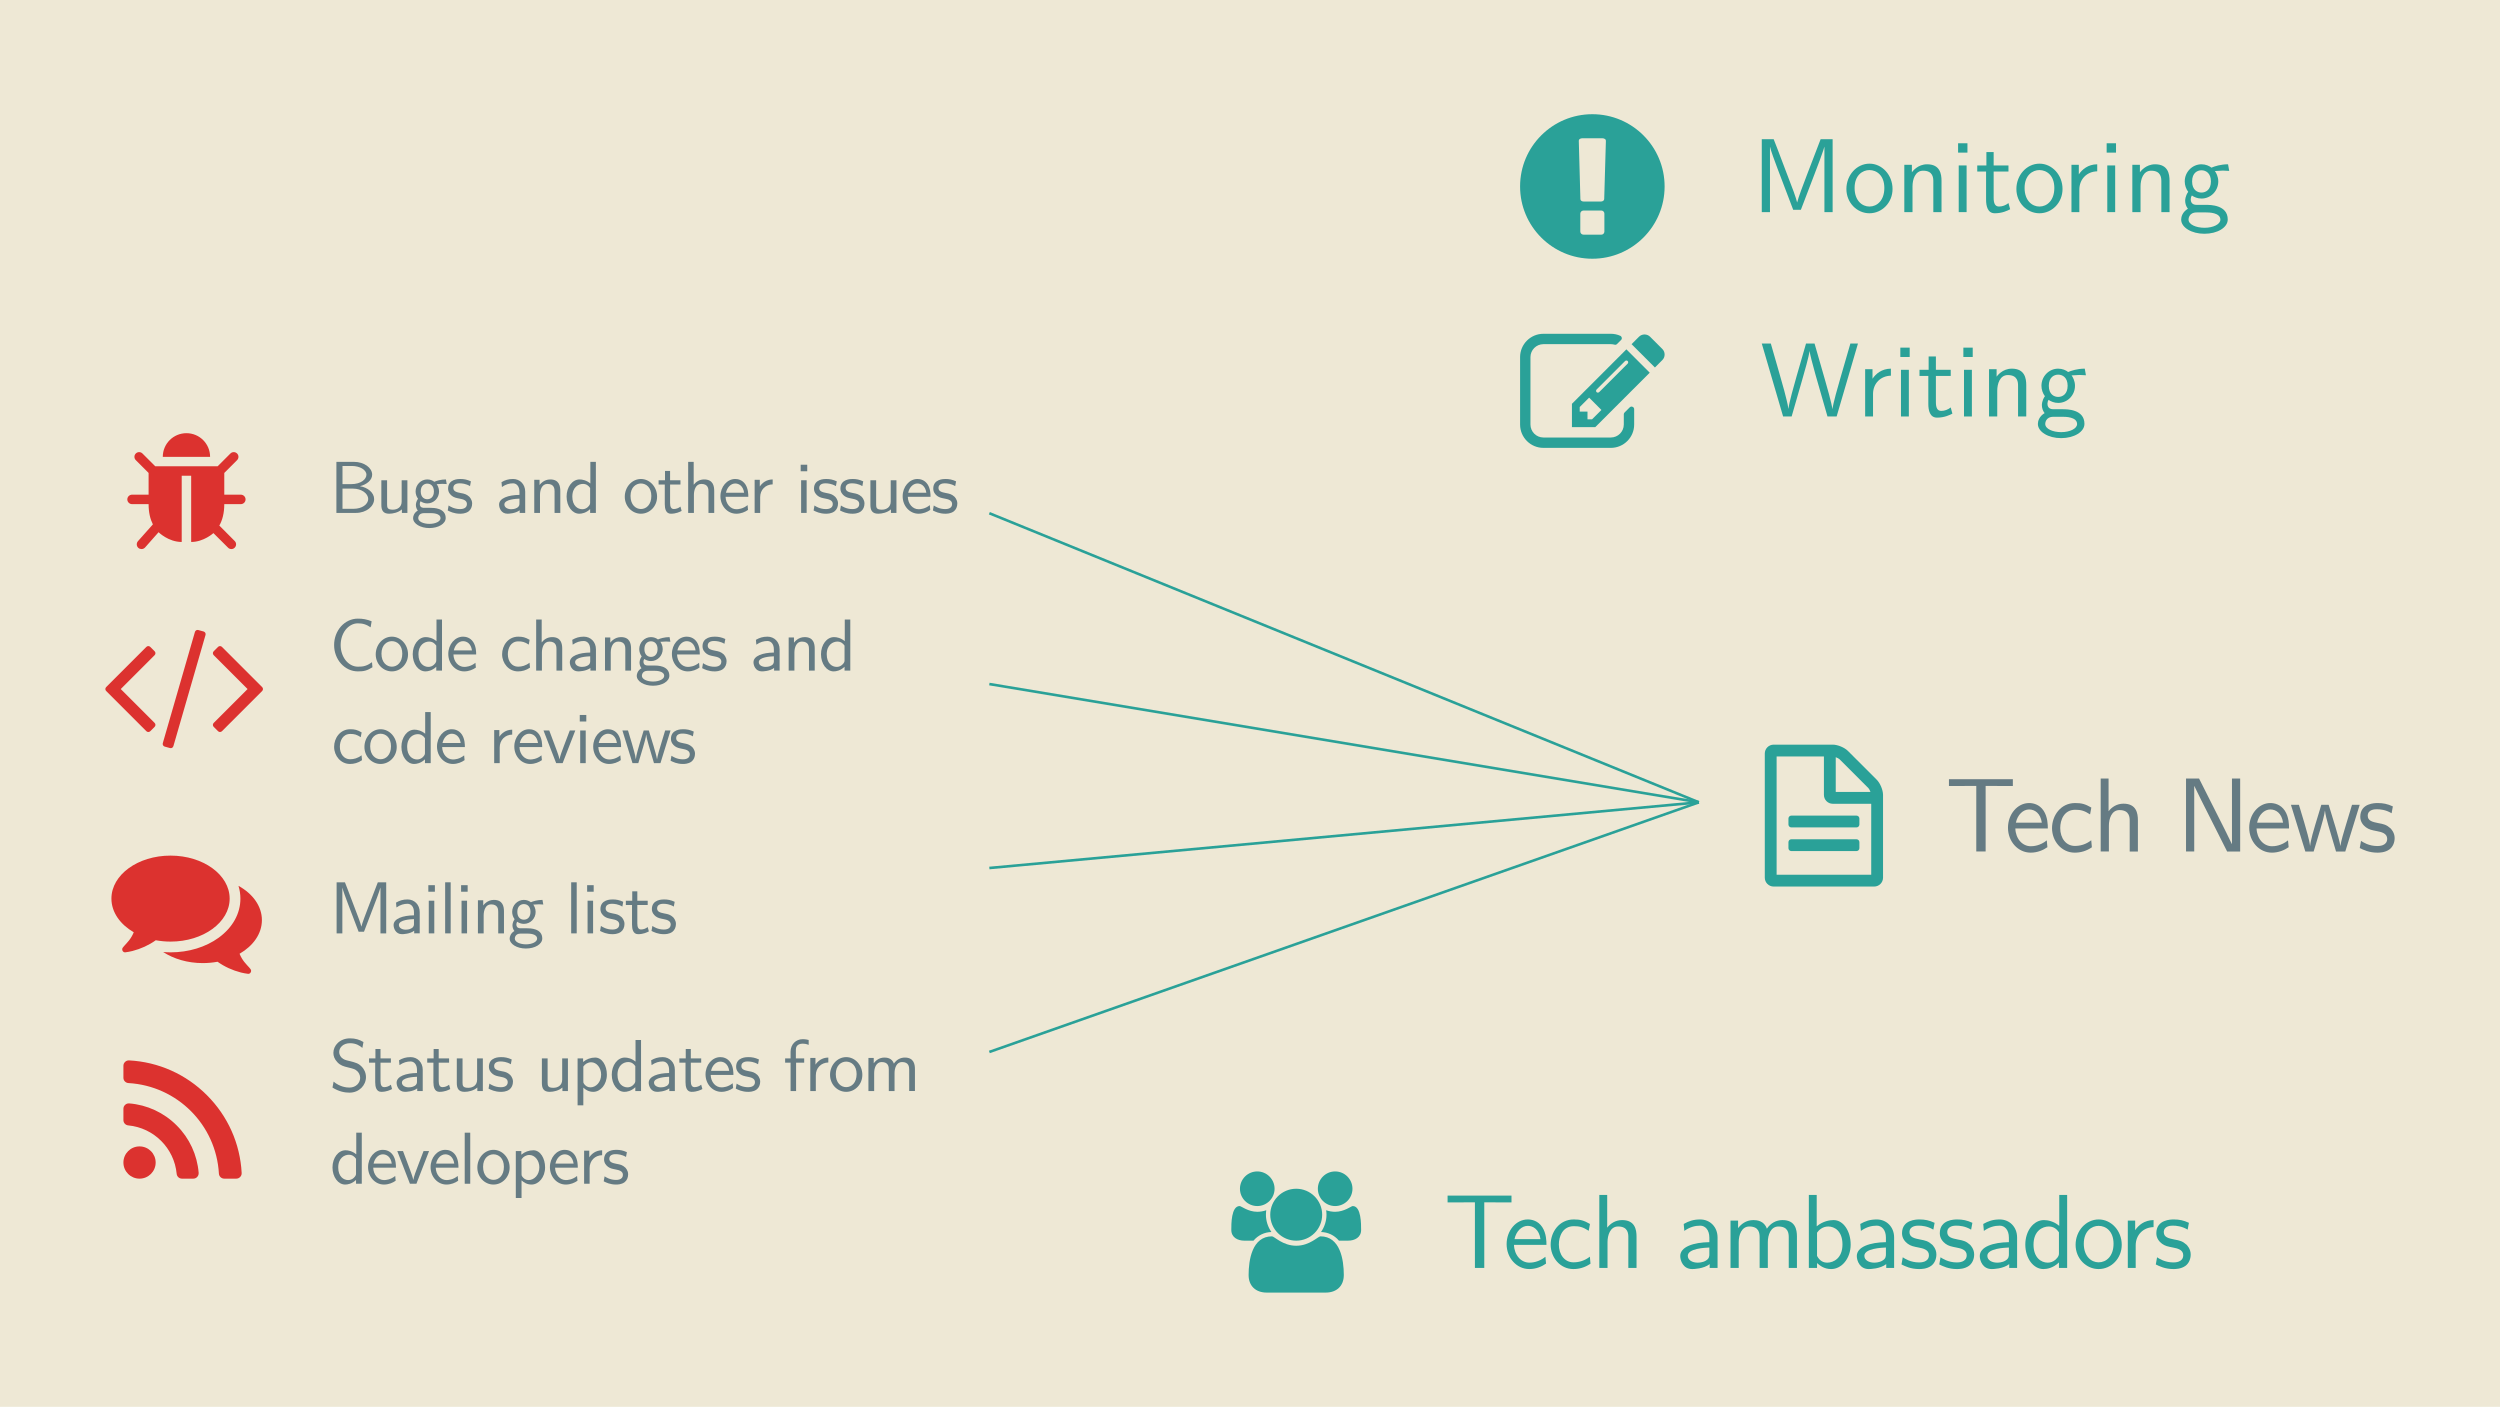<?xml version="1.0" encoding="UTF-8" standalone="no"?>
<!-- Created with Inkscape (http://www.inkscape.org/) -->

<svg
   xmlns:dc="http://purl.org/dc/elements/1.1/"
   xmlns:cc="http://creativecommons.org/ns#"
   xmlns:rdf="http://www.w3.org/1999/02/22-rdf-syntax-ns#"
   xmlns:svg="http://www.w3.org/2000/svg"
   xmlns="http://www.w3.org/2000/svg"
   xmlns:sodipodi="http://sodipodi.sourceforge.net/DTD/sodipodi-0.dtd"
   xmlns:inkscape="http://www.inkscape.org/namespaces/inkscape"
   width="951.346"
   height="535.338"
   id="svg2"
   version="1.1"
   inkscape:version="0.48.4 r9939"
   sodipodi:docname="Tech news process 1 - Monitoring and writing.svg">
  <defs
     id="defs4">
    <marker
       inkscape:stockid="Arrow2Mend"
       orient="auto"
       refY="0"
       refX="0"
       id="Arrow2Mend"
       style="overflow:visible">
      <path
         id="path12077"
         style="fill-rule:evenodd;stroke-width:0.625;stroke-linejoin:round"
         d="M 8.719,4.034 -2.207,0.016 8.719,-4.002 c -1.745,2.372 -1.735,5.617 -6e-7,8.035 z"
         transform="scale(-0.6,-0.6)"
         inkscape:connector-curvature="0" />
    </marker>
    <marker
       inkscape:stockid="Arrow2Mstart"
       orient="auto"
       refY="0"
       refX="0"
       id="Arrow2Mstart"
       style="overflow:visible">
      <path
         id="path12074"
         style="fill-rule:evenodd;stroke-width:0.625;stroke-linejoin:round"
         d="M 8.719,4.034 -2.207,0.016 8.719,-4.002 c -1.745,2.372 -1.735,5.617 -6e-7,8.035 z"
         transform="scale(0.6,0.6)"
         inkscape:connector-curvature="0" />
    </marker>
    <marker
       inkscape:stockid="Arrow2Lstart"
       orient="auto"
       refY="0"
       refX="0"
       id="Arrow2Lstart"
       style="overflow:visible">
      <path
         id="path12068"
         style="fill-rule:evenodd;stroke-width:0.625;stroke-linejoin:round"
         d="M 8.719,4.034 -2.207,0.016 8.719,-4.002 c -1.745,2.372 -1.735,5.617 -6e-7,8.035 z"
         transform="matrix(1.1,0,0,1.1,1.1,0)"
         inkscape:connector-curvature="0" />
    </marker>
    <marker
       inkscape:stockid="Arrow1Lend"
       orient="auto"
       refY="0"
       refX="0"
       id="Arrow1Lend"
       style="overflow:visible">
      <path
         id="path12053"
         d="M 0,0 5,-5 -12.5,0 5,5 0,0 z"
         style="fill-rule:evenodd;stroke:#000000;stroke-width:1pt"
         transform="matrix(-0.8,0,0,-0.8,-10,0)"
         inkscape:connector-curvature="0" />
    </marker>
    <marker
       inkscape:stockid="Arrow1Lstart"
       orient="auto"
       refY="0"
       refX="0"
       id="Arrow1Lstart"
       style="overflow:visible">
      <path
         id="path12050"
         d="M 0,0 5,-5 -12.5,0 5,5 0,0 z"
         style="fill-rule:evenodd;stroke:#000000;stroke-width:1pt"
         transform="matrix(0.8,0,0,0.8,10,0)"
         inkscape:connector-curvature="0" />
    </marker>
    <marker
       inkscape:stockid="Arrow1Mend"
       orient="auto"
       refY="0"
       refX="0"
       id="Arrow1Mend"
       style="overflow:visible">
      <path
         id="path12059"
         d="M 0,0 5,-5 -12.5,0 5,5 0,0 z"
         style="fill-rule:evenodd;stroke:#000000;stroke-width:1pt"
         transform="matrix(-0.4,0,0,-0.4,-4,0)"
         inkscape:connector-curvature="0" />
    </marker>
    <marker
       inkscape:stockid="Arrow1Mstart"
       orient="auto"
       refY="0"
       refX="0"
       id="Arrow1Mstart"
       style="overflow:visible">
      <path
         id="path12056"
         d="M 0,0 5,-5 -12.5,0 5,5 0,0 z"
         style="fill-rule:evenodd;stroke:#000000;stroke-width:1pt"
         transform="matrix(0.4,0,0,0.4,4,0)"
         inkscape:connector-curvature="0" />
    </marker>
    <marker
       inkscape:stockid="Arrow2Mstart"
       orient="auto"
       refY="0"
       refX="0"
       id="Arrow2Mstart-0"
       style="overflow:visible">
      <path
         inkscape:connector-curvature="0"
         id="path12074-4"
         style="fill-rule:evenodd;stroke-width:0.625;stroke-linejoin:round"
         d="M 8.719,4.034 -2.207,0.016 8.719,-4.002 c -1.745,2.372 -1.735,5.617 -6e-7,8.035 z"
         transform="scale(0.6,0.6)" />
    </marker>
    <marker
       inkscape:stockid="Arrow2Mend"
       orient="auto"
       refY="0"
       refX="0"
       id="Arrow2Mend-1"
       style="overflow:visible">
      <path
         inkscape:connector-curvature="0"
         id="path12077-4"
         style="fill-rule:evenodd;stroke-width:0.625;stroke-linejoin:round"
         d="M 8.719,4.034 -2.207,0.016 8.719,-4.002 c -1.745,2.372 -1.735,5.617 -6e-7,8.035 z"
         transform="scale(-0.6,-0.6)" />
    </marker>
    <marker
       inkscape:stockid="Arrow2Mstart"
       orient="auto"
       refY="0"
       refX="0"
       id="Arrow2Mstart-7"
       style="overflow:visible">
      <path
         inkscape:connector-curvature="0"
         id="path12074-5"
         style="fill-rule:evenodd;stroke-width:0.625;stroke-linejoin:round"
         d="M 8.719,4.034 -2.207,0.016 8.719,-4.002 c -1.745,2.372 -1.735,5.617 -6e-7,8.035 z"
         transform="scale(0.6,0.6)" />
    </marker>
    <marker
       inkscape:stockid="Arrow2Mend"
       orient="auto"
       refY="0"
       refX="0"
       id="Arrow2Mend-7"
       style="overflow:visible">
      <path
         inkscape:connector-curvature="0"
         id="path12077-46"
         style="fill-rule:evenodd;stroke-width:0.625;stroke-linejoin:round"
         d="M 8.719,4.034 -2.207,0.016 8.719,-4.002 c -1.745,2.372 -1.735,5.617 -6e-7,8.035 z"
         transform="scale(-0.6,-0.6)" />
    </marker>
  </defs>
  <sodipodi:namedview
     id="base"
     pagecolor="#ffffff"
     bordercolor="#666666"
     borderopacity="1.0"
     inkscape:pageopacity="0.0"
     inkscape:pageshadow="2"
     inkscape:zoom="0.36934926"
     inkscape:cx="604.57311"
     inkscape:cy="211.29979"
     inkscape:document-units="px"
     inkscape:current-layer="layer1"
     showgrid="false"
     inkscape:window-width="1885"
     inkscape:window-height="1060"
     inkscape:window-x="33"
     inkscape:window-y="-3"
     inkscape:window-maximized="1"
     fit-margin-top="0"
     fit-margin-left="0"
     fit-margin-right="0"
     fit-margin-bottom="0">
    <inkscape:grid
       type="xygrid"
       id="grid4317"
       empspacing="5"
       visible="true"
       enabled="true"
       snapvisiblegridlinesonly="true"
       originx="278.431px"
       originy="-124.593px" />
  </sodipodi:namedview>
  <g
     inkscape:label="Calque 1"
     inkscape:groupmode="layer"
     id="layer1"
     transform="translate(278.431,-392.431)">
    <g
       id="g3575">
      <rect
         y="392.431"
         x="-278.431"
         height="535.338"
         width="951.346"
         id="rect3143"
         style="fill:#eee8d5;fill-opacity:1;stroke:none" />
      <g
         id="g3428">
        <g
           style="font-size:40px;font-style:normal;font-variant:normal;font-weight:normal;font-stretch:normal;text-align:start;line-height:125%;letter-spacing:0px;word-spacing:0px;writing-mode:lr-tb;text-anchor:start;fill:#2aa198;fill-opacity:1;stroke:none;font-family:Latin Modern Sans;-inkscape-font-specification:Latin Modern Sans"
           id="text3145-9-4">
          <path
             d="m 428.594,523.158 -2.88,0 -3.64,12.56 c -1.04,3.56 -2.96,10.28 -3.16,12.32 l -0.04,0 c 0,0 -0.24,-2.12 -2.88,-11.24 l -3.92,-13.64 -3.24,0 -3.6,12.48 c -0.88,3.08 -2.88,10.08 -3.08,12.32 l -0.04,0 c -0.16,-1.6 -1.24,-5.52 -1.56,-6.84 l -1.88,-6.68 -3.24,-11.28 -3.44,0 8.12,27.76 3.24,0 4,-13.88 c 0.84,-2.92 2.56,-8.88 2.8,-10.96 l 0.04,0 c 0.16,1.2 1.12,5 2.2,8.8 l 4.6,16.04 3.48,0 8.12,-27.76"
             style="line-height:125%;fill:#2aa198;font-family:Latin Modern Sans;-inkscape-font-specification:Latin Modern Sans"
             id="path3393" />
          <path
             d="m 441.129,535.398 0,-2.68 c -3.56,0.04 -5.76,2 -7,3.84 l 0,-3.64 -2.8,0 0,18 3,0 0,-8.56 c 0,-4 2.88,-6.88 6.8,-6.96"
             style="line-height:125%;fill:#2aa198;font-family:Latin Modern Sans;-inkscape-font-specification:Latin Modern Sans"
             id="path3395" />
          <path
             d="m 447.961,550.918 0,-17.76 -3,0 0,17.76 3,0 m 0.32,-22.64 0,-3.56 -3.56,0 0,3.56 3.56,0"
             style="line-height:125%;fill:#2aa198;font-family:Latin Modern Sans;-inkscape-font-specification:Latin Modern Sans"
             id="path3397" />
          <path
             d="m 464.532,549.838 -0.64,-2.36 c -1.04,0.84 -2.32,1.32 -3.6,1.32 -1.48,0 -2.04,-1.2 -2.04,-3.32 l 0,-10 5.64,0 0,-2.32 -5.64,0 0,-5.08 -2.76,0 0,5.08 -3.48,0 0,2.32 3.36,0 0,10.68 c 0,2.4 0.56,5.2 3.32,5.2 2.8,0 4.84,-1 5.84,-1.52"
             style="line-height:125%;fill:#2aa198;font-family:Latin Modern Sans;-inkscape-font-specification:Latin Modern Sans"
             id="path3399" />
          <path
             d="m 471.945,550.918 0,-17.76 -3,0 0,17.76 3,0 m 0.32,-22.64 0,-3.56 -3.56,0 0,3.56 3.56,0"
             style="line-height:125%;fill:#2aa198;font-family:Latin Modern Sans;-inkscape-font-specification:Latin Modern Sans"
             id="path3401" />
          <path
             d="m 492.636,550.918 0,-11.92 c 0,-2.64 -0.6,-6.28 -5.48,-6.28 -3.6,0 -5.56,2.72 -5.8,3.04 l 0,-2.84 -2.88,0 0,18 3.12,0 0,-9.8 c 0,-2.64 1,-5.96 4.04,-5.96 3.84,0 3.88,2.84 3.88,4.12 l 0,11.64 3.12,0"
             style="line-height:125%;fill:#2aa198;font-family:Latin Modern Sans;-inkscape-font-specification:Latin Modern Sans"
             id="path3403" />
          <path
             d="m 515.339,535.238 -0.44,-2.52 c -2.8,0 -5.12,0.76 -6.32,1.28 -0.84,-0.68 -2.2,-1.28 -3.8,-1.28 -3.44,0 -6.36,2.88 -6.36,6.52 0,1.48 0.52,2.92 1.32,3.96 -1.16,1.64 -1.16,3.2 -1.16,3.4 0,1.04 0.36,2.2 1.04,3.04 -2.08,1.24 -2.56,3.08 -2.56,4.12 0,3 3.96,5.4 8.84,5.4 4.92,0 8.88,-2.36 8.88,-5.44 0,-5.56 -6.68,-5.56 -8.24,-5.56 l -3.52,0 c -0.52,0 -2.32,-10e-6 -2.32,-2.12 0,-0.44 0.16,-1.08 0.44,-1.44 0.84,0.6 2.16,1.16 3.64,1.16 3.6,0 6.4,-2.96 6.4,-6.52 0,-1.92 -0.88,-3.4 -1.32,-4 l 0.16,0.04 c 0.88,0 2,-0.16 2.96,-0.16 0.72,0 2.36,0.12 2.36,0.12 m -6.96,4 c 0,3.12 -1.88,4.24 -3.6,4.24 -1.48,0 -3.56,-0.92 -3.56,-4.24 0,-3.32 2.08,-4.24 3.56,-4.24 1.72,0 3.6,1.12 3.6,4.24 m 3.6,14.56 c 0,1.76 -2.76,3.08 -6.04,3.08 -3.24,0 -6.08,-1.24 -6.08,-3.12 0,-0.12 10e-6,-2.72 3.12,-2.72 l 3.6,0 c 0.88,0 5.4,0 5.4,2.76"
             style="line-height:125%;fill:#2aa198;font-family:Latin Modern Sans;-inkscape-font-specification:Latin Modern Sans"
             id="path3405" />
        </g>
        <path
           style="font-size:63.452px;font-style:normal;font-variant:normal;font-weight:normal;font-stretch:normal;line-height:125%;letter-spacing:0px;word-spacing:0px;fill:#2aa198;fill-opacity:1;stroke:none;font-family:FontAwesome;-inkscape-font-specification:FontAwesome"
           inkscape:connector-curvature="0"
           id="path8243"
           d="m 327.398,552.011 -1.727,0 0,-2.96 -2.96,0 0,-1.727 3.577,-3.577 4.687,4.687 -3.577,3.577 m 13.567,-22.2 c 0.278,0.278 0.247,0.74 -0.03,1.018 l -10.792,10.792 c -0.278,0.278 -0.74,0.308 -1.018,0.03 -0.278,-0.277 -0.247,-0.74 0.03,-1.017 l 10.792,-10.792 c 0.278,-0.277 0.74,-0.308 1.018,-0.03 m 2.467,18.315 c 0,-0.401 -0.247,-0.74 -0.617,-0.894 -0.37,-0.154 -0.771,-0.092 -1.079,0.216 l -1.973,1.973 c -0.185,0.185 -0.278,0.432 -0.278,0.678 l 0,3.885 c 0,2.713 -2.22,4.933 -4.933,4.933 l -25.654,0 c -2.713,0 -4.933,-2.22 -4.933,-4.933 l 0,-25.654 c 0,-2.713 2.22,-4.933 4.933,-4.933 l 25.654,0 c 0.462,0 0.925,0.062 1.387,0.185 0.339,0.123 0.709,0.03 0.987,-0.247 l 1.511,-1.511 c 0.247,-0.247 0.339,-0.555 0.278,-0.894 -0.062,-0.308 -0.278,-0.586 -0.555,-0.709 -1.141,-0.524 -2.374,-0.771 -3.607,-0.771 l -25.654,0 c -4.903,0 -8.88,3.978 -8.88,8.88 l 0,25.654 c 0,4.903 3.978,8.88 8.88,8.88 l 25.654,0 c 4.903,0 8.88,-3.978 8.88,-8.88 l 0,-5.858 m -2.96,-22.755 -20.72,20.72 0,8.88 8.88,0 20.72,-20.72 -8.88,-8.88 m 13.69,4.07 c 1.141,-1.141 1.141,-3.053 0,-4.193 l -4.687,-4.687 c -1.141,-1.141 -3.053,-1.141 -4.193,0 l -2.837,2.837 8.88,8.88 2.837,-2.837" />
        <g
           style="font-size:40px;font-style:normal;font-variant:normal;font-weight:normal;font-stretch:normal;text-align:start;line-height:125%;letter-spacing:0px;word-spacing:0px;writing-mode:lr-tb;text-anchor:start;fill:#2aa198;fill-opacity:1;stroke:none;font-family:Latin Modern Sans;-inkscape-font-specification:Latin Modern Sans"
           id="text3145-9">
          <path
             d="m 418.954,473.15 0,-27.76 -4.56,0 -5.2,13.56 c -1.4,3.64 -3.28,8.6 -3.72,10.48 l -0.04,0 c -0.2,-0.84 -0.68,-2.32 -1.28,-4 l -6.28,-16.56 -1.36,-3.48 -4.52,0 0,27.76 3.12,0 0,-24.8 0.04,0 c 0.24,1.28 1.84,5.64 2.88,8.36 l 5.92,15.56 2.92,0 5.32,-13.92 1.92,-5.08 c 0.4,-1.16 1.48,-4.04 1.68,-4.96 l 0.04,0.04 0,24.8 3.12,0"
             style="line-height:125%;fill:#2aa198;font-family:Latin Modern Sans;-inkscape-font-specification:Latin Modern Sans"
             id="path3408" />
          <path
             d="m 441.754,464.35 c 0,-5.36 -4,-9.64 -8.76,-9.64 -4.92,0 -8.8,4.4 -8.8,9.64 0,5.28 4.08,9.24 8.76,9.24 4.8,0 8.8,-4.04 8.8,-9.24 m -3.12,-0.4 c 0,4.72 -2.72,7.08 -5.68,7.08 -2.76,0 -5.64,-2.24 -5.64,-7.08 0,-4.84 3.04,-6.8 5.64,-6.8 2.8,0 5.68,2.08 5.68,6.8"
             style="line-height:125%;fill:#2aa198;font-family:Latin Modern Sans;-inkscape-font-specification:Latin Modern Sans"
             id="path3410" />
          <path
             d="m 460.394,473.15 0,-11.92 c 0,-2.64 -0.6,-6.28 -5.48,-6.28 -3.6,0 -5.56,2.72 -5.8,3.04 l 0,-2.84 -2.88,0 0,18 3.12,0 0,-9.8 c 0,-2.64 1,-5.96 4.04,-5.96 3.84,0 3.88,2.84 3.88,4.12 l 0,11.64 3.12,0"
             style="line-height:125%;fill:#2aa198;font-family:Latin Modern Sans;-inkscape-font-specification:Latin Modern Sans"
             id="path3412" />
          <path
             d="m 469.938,473.15 0,-17.76 -3,0 0,17.76 3,0 m 0.32,-22.64 0,-3.56 -3.56,0 0,3.56 3.56,0"
             style="line-height:125%;fill:#2aa198;font-family:Latin Modern Sans;-inkscape-font-specification:Latin Modern Sans"
             id="path3414" />
          <path
             d="m 486.509,472.07 -0.64,-2.36 c -1.04,0.84 -2.32,1.32 -3.6,1.32 -1.48,0 -2.04,-1.2 -2.04,-3.32 l 0,-10 5.64,0 0,-2.32 -5.64,0 0,-5.08 -2.76,0 0,5.08 -3.48,0 0,2.32 3.36,0 0,10.68 c 0,2.4 0.56,5.2 3.32,5.2 2.8,0 4.84,-1 5.84,-1.52"
             style="line-height:125%;fill:#2aa198;font-family:Latin Modern Sans;-inkscape-font-specification:Latin Modern Sans"
             id="path3416" />
          <path
             d="m 506.442,464.35 c 0,-5.36 -4,-9.64 -8.76,-9.64 -4.92,0 -8.8,4.4 -8.8,9.64 0,5.28 4.08,9.24 8.76,9.24 4.8,0 8.8,-4.04 8.8,-9.24 m -3.12,-0.4 c 0,4.72 -2.72,7.08 -5.68,7.08 -2.76,0 -5.64,-2.24 -5.64,-7.08 0,-4.84 3.04,-6.8 5.64,-6.8 2.8,0 5.68,2.08 5.68,6.8"
             style="line-height:125%;fill:#2aa198;font-family:Latin Modern Sans;-inkscape-font-specification:Latin Modern Sans"
             id="path3418" />
          <path
             d="m 519.642,457.63 0,-2.68 c -3.56,0.04 -5.76,2 -7,3.84 l 0,-3.64 -2.8,0 0,18 3,0 0,-8.56 c 0,-4 2.88,-6.88 6.8,-6.96"
             style="line-height:125%;fill:#2aa198;font-family:Latin Modern Sans;-inkscape-font-specification:Latin Modern Sans"
             id="path3420" />
          <path
             d="m 526.474,473.15 0,-17.76 -3,0 0,17.76 3,0 m 0.32,-22.64 0,-3.56 -3.56,0 0,3.56 3.56,0"
             style="line-height:125%;fill:#2aa198;font-family:Latin Modern Sans;-inkscape-font-specification:Latin Modern Sans"
             id="path3422" />
          <path
             d="m 547.165,473.15 0,-11.92 c 0,-2.64 -0.6,-6.28 -5.48,-6.28 -3.6,0 -5.56,2.72 -5.8,3.04 l 0,-2.84 -2.88,0 0,18 3.12,0 0,-9.8 c 0,-2.64 1,-5.96 4.04,-5.96 3.84,0 3.88,2.84 3.88,4.12 l 0,11.64 3.12,0"
             style="line-height:125%;fill:#2aa198;font-family:Latin Modern Sans;-inkscape-font-specification:Latin Modern Sans"
             id="path3424" />
          <path
             d="m 569.868,457.47 -0.44,-2.52 c -2.8,0 -5.12,0.76 -6.32,1.28 -0.84,-0.68 -2.2,-1.28 -3.8,-1.28 -3.44,0 -6.36,2.88 -6.36,6.52 0,1.48 0.52,2.92 1.32,3.96 -1.16,1.64 -1.16,3.2 -1.16,3.4 0,1.04 0.36,2.2 1.04,3.04 -2.08,1.24 -2.56,3.08 -2.56,4.12 0,3 3.96,5.4 8.84,5.4 4.92,0 8.88,-2.36 8.88,-5.44 0,-5.56 -6.68,-5.56 -8.24,-5.56 l -3.52,0 c -0.52,0 -2.32,0 -2.32,-2.12 0,-0.44 0.16,-1.08 0.44,-1.44 0.84,0.6 2.16,1.16 3.64,1.16 3.6,0 6.4,-2.96 6.4,-6.52 0,-1.92 -0.88,-3.4 -1.32,-4 l 0.16,0.04 c 0.88,0 2,-0.16 2.96,-0.16 0.72,0 2.36,0.12 2.36,0.12 m -6.96,4 c 0,3.12 -1.88,4.24 -3.6,4.24 -1.48,0 -3.56,-0.92 -3.56,-4.24 0,-3.32 2.08,-4.24 3.56,-4.24 1.72,0 3.6,1.12 3.6,4.24 m 3.6,14.56 c 0,1.76 -2.76,3.08 -6.04,3.08 -3.24,0 -6.08,-1.24 -6.08,-3.12 0,-0.12 0,-2.72 3.12,-2.72 l 3.6,0 c 0.88,0 5.4,0 5.4,2.76"
             style="line-height:125%;fill:#2aa198;font-family:Latin Modern Sans;-inkscape-font-specification:Latin Modern Sans"
             id="path3426" />
        </g>
        <path
           style="font-size:63.452px;font-style:normal;font-variant:normal;font-weight:normal;font-stretch:normal;line-height:125%;letter-spacing:0px;word-spacing:0px;fill:#2aa198;fill-opacity:1;stroke:none;font-family:FontAwesome;-inkscape-font-specification:FontAwesome"
           inkscape:connector-curvature="0"
           id="path8240"
           d="m 327.517,435.89 c -15.182,0 -27.5,12.318 -27.5,27.5 0,15.182 12.318,27.5 27.5,27.5 15.182,0 27.5,-12.318 27.5,-27.5 0,-15.182 -12.318,-27.5 -27.5,-27.5 m 4.583,44.652 c 0,0.644 -0.501,1.182 -1.11,1.182 l -6.875,0 c -0.644,0 -1.182,-0.537 -1.182,-1.182 l 0,-6.803 c 0,-0.645 0.537,-1.182 1.182,-1.182 l 6.875,0 c 0.609,0 1.11,0.537 1.11,1.182 l 0,6.803 m -0.072,-12.318 c -0.035,0.501 -0.573,0.895 -1.217,0.895 l -6.624,0 c -0.68,0 -1.217,-0.394 -1.217,-0.895 l -0.609,-22.236 c 0,-0.251 0.107,-0.501 0.358,-0.645 0.215,-0.179 0.537,-0.286 0.859,-0.286 l 7.878,0 c 0.322,0 0.645,0.107 0.859,0.286 0.251,0.143 0.358,0.394 0.358,0.645 l -0.644,22.236" />
        <path
           inkscape:connector-curvature="0"
           id="path3132"
           style="font-size:40px;font-style:normal;font-variant:normal;font-weight:normal;font-stretch:normal;line-height:125%;letter-spacing:0px;word-spacing:0px;fill:#2aa198;fill-opacity:1;stroke:none;font-family:FontAwesome;-inkscape-font-specification:FontAwesome"
           d="m 429.14,712.925 c 0,-0.633 -0.492,-1.125 -1.125,-1.125 l -24.75,0 c -0.633,0 -1.125,0.492 -1.125,1.125 l 0,2.25 c 0,0.633 0.492,1.125 1.125,1.125 l 24.75,0 c 0.633,0 1.125,-0.492 1.125,-1.125 l 0,-2.25 m 0,-9 c 0,-0.633 -0.492,-1.125 -1.125,-1.125 l -24.75,0 c -0.633,0 -1.125,0.492 -1.125,1.125 l 0,2.25 c 0,0.633 0.492,1.125 1.125,1.125 l 24.75,0 c 0.633,0 1.125,-0.492 1.125,-1.125 l 0,-2.25 m -31.5,21.375 0,-45 18,0 0,14.625 c 0,1.863 1.512,3.375 3.375,3.375 l 14.625,0 0,27 -36,0 m 22.5,-31.5 0,-13.219 c 0.598,0.211 1.195,0.527 1.441,0.773 l 11.004,11.004 c 0.246,0.246 0.562,0.844 0.773,1.441 l -13.219,0 m 18,1.125 c 0,-1.863 -1.09,-4.465 -2.391,-5.766 l -10.969,-10.969 c -1.301,-1.301 -3.902,-2.391 -5.766,-2.391 l -22.5,0 c -1.863,0 -3.375,1.512 -3.375,3.375 l 0,47.25 c 0,1.863 1.512,3.375 3.375,3.375 l 38.25,0 c 1.863,0 3.375,-1.512 3.375,-3.375 l 0,-31.5" />
        <g
           style="font-size:63.452px;font-style:normal;font-variant:normal;font-weight:normal;font-stretch:normal;line-height:125%;letter-spacing:0px;word-spacing:0px;fill:#657b83;fill-opacity:1;stroke:none;font-family:Latin Modern Sans;-inkscape-font-specification:Latin Modern Sans"
           id="text3145">
          <path
             d="m 487.539,691.54 0,-2.6 -24.32,0 0,2.6 5.36,0 c 0.48,0 0.96,-0.04 1.44,-0.04 l 3.6,0 0,24.96 3.56,0 0,-24.96 3.56,0 c 0.48,0 0.96,0.04 1.44,0.04 l 5.36,0"
             style="font-size:40px;fill:#657b83;font-family:LMSans17;-inkscape-font-specification:LMSans17 Bold"
             id="path3376" />
          <path
             d="m 500.844,707.7 c 0,-1.36 -0.04,-4.36 -1.6,-6.76 -1.64,-2.48 -4.08,-2.92 -5.52,-2.92 -4.44,0 -8.04,4.24 -8.04,9.4 0,5.28 3.84,9.48 8.64,9.48 2.52,0 4.8,-0.96 6.36,-2.08 l -0.24,-2.6 c -2.52,2.08 -5.16,2.24 -6.08,2.24 -3.2,0 -5.76,-2.84 -5.88,-6.76 l 12.36,0 m -2.28,-2.2 -9.88,0 c 0.64,-3.04 2.76,-5.04 5.04,-5.04 2.08,0 4.32,1.36 4.84,5.04"
             style="font-size:40px;fill:#657b83;font-family:LMSans17;-inkscape-font-specification:LMSans17 Bold"
             id="path3378" />
          <path
             d="m 517.603,714.86 -0.24,-2.68 c -2.04,1.6 -4.2,2.16 -6.24,2.16 -3.32,0 -5.56,-2.88 -5.56,-6.8 0,-3.12 1.48,-6.96 5.72,-6.96 2.08,0 3.44,0.32 5.64,1.76 l 0.48,-2.6 c -2.36,-1.36 -3.72,-1.72 -6.16,-1.72 -5.56,0 -8.8,4.84 -8.8,9.56 0,4.96 3.64,9.32 8.64,9.32 2.16,0 4.36,-0.56 6.52,-2.04"
             style="font-size:40px;fill:#657b83;font-family:LMSans17;-inkscape-font-specification:LMSans17 Bold"
             id="path3380" />
          <path
             d="m 535.122,716.46 0,-11.92 c 0,-2.64 -0.6,-6.28 -5.48,-6.28 -2.48,0 -4.4,1.24 -5.68,2.88 l 0,-12.44 -3,0 0,27.76 3.12,0 0,-9.8 c 0,-2.64 1,-5.96 4.04,-5.96 3.84,0 3.88,2.84 3.88,4.12 l 0,11.64 3.12,0"
             style="font-size:40px;fill:#657b83;font-family:LMSans17;-inkscape-font-specification:LMSans17 Bold"
             id="path3382" />
          <path
             d="m 574.037,716.46 0,-27.76 -3.12,0 0,24.92 -0.04,0 -2.68,-5.48 -9.8,-19.44 -4.96,0 0,27.76 3.12,0 0,-24.92 0.04,0 2.68,5.48 9.8,19.44 4.96,0"
             style="font-size:40px;fill:#657b83;font-family:LMSans17;-inkscape-font-specification:LMSans17 Bold"
             id="path3384" />
          <path
             d="m 592.641,707.7 c 0,-1.36 -0.04,-4.36 -1.6,-6.76 -1.64,-2.48 -4.08,-2.92 -5.52,-2.92 -4.44,0 -8.04,4.24 -8.04,9.4 0,5.28 3.84,9.48 8.64,9.48 2.52,0 4.8,-0.96 6.36,-2.08 l -0.24,-2.6 c -2.52,2.08 -5.16,2.24 -6.08,2.24 -3.2,0 -5.76,-2.84 -5.88,-6.76 l 12.36,0 m -2.28,-2.2 -9.88,0 c 0.64,-3.04 2.76,-5.04 5.04,-5.04 2.08,0 4.32,1.36 4.84,5.04"
             style="font-size:40px;fill:#657b83;font-family:LMSans17;-inkscape-font-specification:LMSans17 Bold"
             id="path3386" />
          <path
             d="m 619.52,698.7 -2.92,0 -2.56,8.48 c -0.44,1.44 -1.64,5.4 -1.84,7.12 l -0.04,0 c -0.16,-1.24 -1.16,-4.8 -1.84,-7.08 l -2.6,-8.52 -2.8,0 -2.28,7.52 c -0.44,1.4 -1.8,6 -1.96,8.04 l -0.04,0 c -0.2,-1.92 -1.52,-6.44 -2.16,-8.64 l -2.08,-6.92 -3.04,0 5.48,17.76 3.16,0 2.48,-8.24 c 0.56,-1.84 1.68,-5.8 1.8,-7.28 l 0.04,0 c 0.08,1.12 0.76,3.88 1.28,5.6 l 2.92,9.92 3.52,0 5.48,-17.76"
             style="font-size:40px;fill:#657b83;font-family:LMSans17;-inkscape-font-specification:LMSans17 Bold"
             id="path3388" />
          <path
             d="m 632.825,711.34 c 0,-2.2 -1.48,-3.56 -1.56,-3.68 -1.56,-1.4 -2.64,-1.64 -4.64,-2 -2.2,-0.44 -4.04,-0.84 -4.04,-2.8 0,-2.48 2.88,-2.48 3.4,-2.48 1.28,0 3.4,0.16 5.68,1.52 l 0.48,-2.6 c -2.08,-0.96 -3.72,-1.28 -5.76,-1.28 -1,0 -6.64,0 -6.64,5.24 0,1.96 1.16,3.24 2.16,4 1.24,0.88 2.12,1.04 4.32,1.48 1.44,0.28 3.76,0.76 3.76,2.88 0,2.76 -3.16,2.76 -3.76,2.76 -3.24,0 -5.48,-1.48 -6.2,-1.96 l -0.48,2.72 c 1.28,0.64 3.48,1.76 6.72,1.76 0.72,0 2.92,-10e-6 4.64,-1.28 1.24,-0.96 1.92,-2.56 1.92,-4.28"
             style="font-size:40px;fill:#657b83;font-family:LMSans17;-inkscape-font-specification:LMSans17 Bold"
             id="path3390" />
        </g>
        <path
           inkscape:connector-curvature="0"
           id="path3129"
           style="font-size:40px;font-style:normal;font-variant:normal;font-weight:normal;font-stretch:normal;line-height:125%;letter-spacing:0px;word-spacing:0px;fill:#dc322f;fill-opacity:1;stroke:none;font-family:FontAwesome;-inkscape-font-specification:FontAwesome"
           d="m -184.983,582.474 c 0,-0.984 -0.816,-1.8 -1.8,-1.8 l -6.3,0 c 0,-3.6 0,-6.412 0,-8.269 l 4.866,-4.866 c 0.703,-0.703 0.703,-1.828 0,-2.531 -0.703,-0.703 -1.828,-0.703 -2.531,0 l -4.866,4.866 -23.738,0 -4.866,-4.866 c -0.703,-0.703 -1.828,-0.703 -2.531,0 -0.703,0.703 -0.703,1.828 0,2.531 l 4.866,4.866 c 0,1.856 0,4.669 0,8.269 l -6.3,0 c -0.984,0 -1.8,0.816 -1.8,1.8 0,0.984 0.816,1.8 1.8,1.8 l 6.3,0 c 0,3.262 0.647,5.766 1.631,7.706 l -5.681,6.384 c -0.647,0.759 -0.591,1.884 0.141,2.559 0.366,0.309 0.787,0.45 1.209,0.45 0.506,0 0.984,-0.197 1.35,-0.591 l 5.147,-5.822 c 0,0 3.713,3.713 8.803,3.713 l 0,-25.2 3.6,0 0,25.2 c 4.781,0 8.466,-3.375 8.466,-3.375 l 5.569,5.541 c 0.338,0.366 0.816,0.534 1.266,0.534 0.45,0 0.928,-0.169 1.266,-0.534 0.703,-0.703 0.703,-1.828 0,-2.531 l -5.85,-5.878 c 1.125,-1.997 1.884,-4.641 1.884,-8.156 l 6.3,0 c 0.984,0 1.8,-0.816 1.8,-1.8 m -13.5,-16.2 c 0,-4.978 -4.022,-9 -9,-9 -4.978,0 -9,4.022 -9,9 l 18,0" />
        <g
           style="font-size:63.452px;font-style:normal;font-variant:normal;font-weight:normal;font-stretch:normal;line-height:125%;letter-spacing:0px;word-spacing:0px;fill:#657b83;fill-opacity:1;stroke:none;font-family:Latin Modern Sans;-inkscape-font-specification:Latin Modern Sans"
           id="text3145-2">
          <path
             d="m -136.056,582.35 c 0,-2.436 -2.436,-4.424 -5.404,-4.9 2.548,-0.644 4.648,-2.268 4.648,-4.396 0,-2.576 -2.996,-4.872 -6.972,-4.872 l -6.636,0 0,19.432 7.392,0 c 4.032,0 6.972,-2.52 6.972,-5.264 m -2.94,-9.268 c 0,1.68 -1.988,3.584 -5.852,3.584 l -3.248,0 0,-6.916 3.528,0 c 3.108,0 5.572,1.484 5.572,3.332 m 0.672,9.24 c 0,2.1 -2.464,3.724 -5.488,3.724 l -4.284,0 0,-7.672 4.06,0 c 2.968,0 5.712,1.708 5.712,3.948"
             style="font-size:28px;fill:#657b83;font-family:LMSans17;-inkscape-font-specification:LMSans17 Bold"
             id="path3308" />
          <path
             d="m -123.401,587.614 0,-12.432 -2.184,0 0,8.12 c 0,2.1 -1.568,3.08 -3.36,3.08 -1.988,0 -2.184,-0.728 -2.184,-1.932 l 0,-9.268 -2.184,0 0,9.38 c 0,2.016 0.644,3.36 2.968,3.36 1.484,0 3.472,-0.448 4.844,-1.652 l 0,1.344 2.1,0"
             style="font-size:28px;fill:#657b83;font-family:LMSans17;-inkscape-font-specification:LMSans17 Bold"
             id="path3310" />
          <path
             d="m -108.438,576.638 -0.308,-1.764 c -1.96,0 -3.584,0.532 -4.424,0.896 -0.588,-0.476 -1.54,-0.896 -2.66,-0.896 -2.408,0 -4.452,2.016 -4.452,4.564 0,1.036 0.364,2.044 0.924,2.772 -0.812,1.148 -0.812,2.24 -0.812,2.38 0,0.728 0.252,1.54 0.728,2.128 -1.456,0.868 -1.792,2.156 -1.792,2.884 0,2.1 2.772,3.78 6.188,3.78 3.444,0 6.216,-1.652 6.216,-3.808 0,-3.892 -4.676,-3.892 -5.768,-3.892 l -2.464,0 c -0.364,0 -1.624,0 -1.624,-1.484 0,-0.308 0.112,-0.756 0.308,-1.008 0.588,0.42 1.512,0.812 2.548,0.812 2.52,0 4.48,-2.072 4.48,-4.564 0,-1.344 -0.616,-2.38 -0.924,-2.8 l 0.112,0.028 c 0.616,0 1.4,-0.112 2.072,-0.112 0.504,0 1.652,0.084 1.652,0.084 m -4.872,2.8 c 0,2.184 -1.316,2.968 -2.52,2.968 -1.036,0 -2.492,-0.644 -2.492,-2.968 0,-2.324 1.456,-2.968 2.492,-2.968 1.204,0 2.52,0.784 2.52,2.968 m 2.52,10.192 c 0,1.232 -1.932,2.156 -4.228,2.156 -2.268,0 -4.256,-0.868 -4.256,-2.184 0,-0.084 1e-5,-1.904 2.184,-1.904 l 2.52,0 c 0.616,0 3.78,0 3.78,1.932"
             style="font-size:28px;fill:#657b83;font-family:LMSans17;-inkscape-font-specification:LMSans17 Bold"
             id="path3312" />
          <path
             d="m -98.759,584.03 c 0,-1.54 -1.036,-2.492 -1.092,-2.576 -1.092,-0.98 -1.848,-1.148 -3.248,-1.4 -1.54,-0.308 -2.828,-0.588 -2.828,-1.96 0,-1.736 2.016,-1.736 2.38,-1.736 0.896,0 2.38,0.112 3.976,1.064 l 0.336,-1.82 c -1.456,-0.672 -2.604,-0.896 -4.032,-0.896 -0.7,0 -4.648,0 -4.648,3.668 0,1.372 0.812,2.268 1.512,2.8 0.868,0.616 1.484,0.728 3.024,1.036 1.008,0.196 2.632,0.532 2.632,2.016 0,1.932 -2.212,1.932 -2.632,1.932 -2.268,0 -3.836,-1.036 -4.34,-1.372 l -0.336,1.904 c 0.896,0.448 2.436,1.232 4.704,1.232 0.504,0 2.044,0 3.248,-0.896 0.868,-0.672 1.344,-1.792 1.344,-2.996"
             style="font-size:28px;fill:#657b83;font-family:LMSans17;-inkscape-font-specification:LMSans17 Bold"
             id="path3314" />
          <path
             d="m -78.574,587.614 0,-8.092 c 0,-2.856 -2.044,-4.816 -4.62,-4.816 -1.82,0 -3.08,0.448 -4.396,1.204 l 0.168,1.848 c 1.456,-1.036 2.856,-1.4 4.228,-1.4 1.316,0 2.436,1.12 2.436,3.192 l 0,1.204 c -4.2,0.056 -7.756,1.232 -7.756,3.696 0,1.204 0.756,3.472 3.192,3.472 0.392,0 3.024,-0.056 4.648,-1.316 l 0,1.008 2.1,0 m -2.184,-3.696 c 0,0.532 -10e-7,1.232 -0.952,1.764 -0.812,0.504 -1.876,0.532 -2.184,0.532 -1.344,0 -2.604,-0.644 -2.604,-1.82 0,-1.96 4.536,-2.156 5.74,-2.212 l 0,1.736"
             style="font-size:28px;fill:#657b83;font-family:LMSans17;-inkscape-font-specification:LMSans17 Bold"
             id="path3316" />
          <path
             d="m -65.213,587.614 0,-8.344 c 0,-1.848 -0.42,-4.396 -3.836,-4.396 -2.52,0 -3.892,1.904 -4.06,2.128 l 0,-1.988 -2.016,0 0,12.6 2.184,0 0,-6.86 c 0,-1.848 0.7,-4.172 2.828,-4.172 2.688,0 2.716,1.988 2.716,2.884 l 0,8.148 2.184,0"
             style="font-size:28px;fill:#657b83;font-family:LMSans17;-inkscape-font-specification:LMSans17 Bold"
             id="path3318" />
          <path
             d="m -51.679,587.614 0,-19.432 -2.1,0 0,8.232 c -1.484,-1.232 -3.052,-1.54 -4.088,-1.54 -2.772,0 -4.956,2.912 -4.956,6.524 0,3.668 2.156,6.524 4.816,6.524 0.924,0 2.576,-0.252 4.144,-1.764 l 0,1.456 2.184,0 m -2.184,-3.892 c 0,0.392 -0.028,0.896 -0.924,1.708 -0.644,0.56 -1.344,0.784 -2.072,0.784 -1.736,0 -3.78,-1.316 -3.78,-4.788 0,-3.696 2.408,-4.844 4.06,-4.844 1.26,0 2.1,0.644 2.716,1.54 l 0,5.6"
             style="font-size:28px;fill:#657b83;font-family:LMSans17;-inkscape-font-specification:LMSans17 Bold"
             id="path3320" />
          <path
             d="m -28.386,581.454 c 0,-3.752 -2.8,-6.748 -6.132,-6.748 -3.444,0 -6.16,3.08 -6.16,6.748 0,3.696 2.856,6.468 6.132,6.468 3.36,0 6.16,-2.828 6.16,-6.468 m -2.184,-0.28 c 0,3.304 -1.904,4.956 -3.976,4.956 -1.932,0 -3.948,-1.568 -3.948,-4.956 0,-3.388 2.128,-4.76 3.948,-4.76 1.96,0 3.976,1.456 3.976,4.76"
             style="font-size:28px;fill:#657b83;font-family:LMSans17;-inkscape-font-specification:LMSans17 Bold"
             id="path3322" />
          <path
             d="m -19.043,586.858 -0.448,-1.652 c -0.728,0.588 -1.624,0.924 -2.52,0.924 -1.036,0 -1.428,-0.84 -1.428,-2.324 l 0,-7 3.948,0 0,-1.624 -3.948,0 0,-3.556 -1.932,0 0,3.556 -2.436,0 0,1.624 2.352,0 0,7.476 c 0,1.68 0.392,3.64 2.324,3.64 1.96,0 3.388,-0.7 4.088,-1.064"
             style="font-size:28px;fill:#657b83;font-family:LMSans17;-inkscape-font-specification:LMSans17 Bold"
             id="path3324" />
          <path
             d="m -6.643,587.614 0,-8.344 c 0,-1.848 -0.42,-4.396 -3.836,-4.396 -1.736,0 -3.08,0.868 -3.976,2.016 l 0,-8.708 -2.1,0 0,19.432 2.184,0 0,-6.86 c 0,-1.848 0.7,-4.172 2.828,-4.172 2.688,0 2.716,1.988 2.716,2.884 l 0,8.148 2.184,0"
             style="font-size:28px;fill:#657b83;font-family:LMSans17;-inkscape-font-specification:LMSans17 Bold"
             id="path3326" />
          <path
             d="m 6.331,581.482 c 0,-0.952 -0.028,-3.052 -1.12,-4.732 -1.148,-1.736 -2.856,-2.044 -3.864,-2.044 -3.108,0 -5.628,2.968 -5.628,6.58 0,3.696 2.688,6.636 6.048,6.636 1.764,0 3.36,-0.672 4.452,-1.456 l -0.168,-1.82 c -1.764,1.456 -3.612,1.568 -4.256,1.568 -2.24,0 -4.032,-1.988 -4.116,-4.732 l 8.652,0 m -1.596,-1.54 -6.916,0 c 0.448,-2.128 1.932,-3.528 3.528,-3.528 1.456,0 3.024,0.952 3.388,3.528"
             style="font-size:28px;fill:#657b83;font-family:LMSans17;-inkscape-font-specification:LMSans17 Bold"
             id="path3328" />
          <path
             d="m 15.599,576.75 0,-1.876 c -2.492,0.028 -4.032,1.4 -4.9,2.688 l 0,-2.548 -1.96,0 0,12.6 2.1,0 0,-5.992 c 0,-2.8 2.016,-4.816 4.76,-4.872"
             style="font-size:28px;fill:#657b83;font-family:LMSans17;-inkscape-font-specification:LMSans17 Bold"
             id="path3330" />
          <path
             d="m 28.529,587.614 0,-12.432 -2.1,0 0,12.432 2.1,0 m 0.224,-15.848 0,-2.492 -2.492,0 0,2.492 2.492,0"
             style="font-size:28px;fill:#657b83;font-family:LMSans17;-inkscape-font-specification:LMSans17 Bold"
             id="path3332" />
          <path
             d="m 40.476,584.03 c 0,-1.54 -1.036,-2.492 -1.092,-2.576 -1.092,-0.98 -1.848,-1.148 -3.248,-1.4 -1.54,-0.308 -2.828,-0.588 -2.828,-1.96 0,-1.736 2.016,-1.736 2.38,-1.736 0.896,0 2.38,0.112 3.976,1.064 l 0.336,-1.82 c -1.456,-0.672 -2.604,-0.896 -4.032,-0.896 -0.7,0 -4.648,0 -4.648,3.668 0,1.372 0.812,2.268 1.512,2.8 0.868,0.616 1.484,0.728 3.024,1.036 1.008,0.196 2.632,0.532 2.632,2.016 0,1.932 -2.212,1.932 -2.632,1.932 -2.268,0 -3.836,-1.036 -4.34,-1.372 l -0.336,1.904 c 0.896,0.448 2.436,1.232 4.704,1.232 0.504,0 2.044,0 3.248,-0.896 0.868,-0.672 1.344,-1.792 1.344,-2.996"
             style="font-size:28px;fill:#657b83;font-family:LMSans17;-inkscape-font-specification:LMSans17 Bold"
             id="path3334" />
          <path
             d="m 50.538,584.03 c 0,-1.54 -1.036,-2.492 -1.092,-2.576 -1.092,-0.98 -1.848,-1.148 -3.248,-1.4 -1.54,-0.308 -2.828,-0.588 -2.828,-1.96 0,-1.736 2.016,-1.736 2.38,-1.736 0.896,0 2.38,0.112 3.976,1.064 l 0.336,-1.82 c -1.456,-0.672 -2.604,-0.896 -4.032,-0.896 -0.7,0 -4.648,0 -4.648,3.668 0,1.372 0.812,2.268 1.512,2.8 0.868,0.616 1.484,0.728 3.024,1.036 1.008,0.196 2.632,0.532 2.632,2.016 0,1.932 -2.212,1.932 -2.632,1.932 -2.268,0 -3.836,-1.036 -4.34,-1.372 l -0.336,1.904 c 0.896,0.448 2.436,1.232 4.704,1.232 0.504,0 2.044,0 3.248,-0.896 0.868,-0.672 1.344,-1.792 1.344,-2.996"
             style="font-size:28px;fill:#657b83;font-family:LMSans17;-inkscape-font-specification:LMSans17 Bold"
             id="path3336" />
          <path
             d="m 62.701,587.614 0,-12.432 -2.184,0 0,8.12 c 0,2.1 -1.568,3.08 -3.36,3.08 -1.988,0 -2.184,-0.728 -2.184,-1.932 l 0,-9.268 -2.184,0 0,9.38 c 0,2.016 0.644,3.36 2.968,3.36 1.484,0 3.472,-0.448 4.844,-1.652 l 0,1.344 2.1,0"
             style="font-size:28px;fill:#657b83;font-family:LMSans17;-inkscape-font-specification:LMSans17 Bold"
             id="path3338" />
          <path
             d="m 75.675,581.482 c 0,-0.952 -0.028,-3.052 -1.12,-4.732 -1.148,-1.736 -2.856,-2.044 -3.864,-2.044 -3.108,0 -5.628,2.968 -5.628,6.58 0,3.696 2.688,6.636 6.048,6.636 1.764,0 3.36,-0.672 4.452,-1.456 l -0.168,-1.82 c -1.764,1.456 -3.612,1.568 -4.256,1.568 -2.24,0 -4.032,-1.988 -4.116,-4.732 l 8.652,0 m -1.596,-1.54 -6.916,0 c 0.448,-2.128 1.932,-3.528 3.528,-3.528 1.456,0 3.024,0.952 3.388,3.528"
             style="font-size:28px;fill:#657b83;font-family:LMSans17;-inkscape-font-specification:LMSans17 Bold"
             id="path3340" />
          <path
             d="m 85.866,584.03 c 0,-1.54 -1.036,-2.492 -1.092,-2.576 -1.092,-0.98 -1.848,-1.148 -3.248,-1.4 -1.54,-0.308 -2.828,-0.588 -2.828,-1.96 0,-1.736 2.016,-1.736 2.38,-1.736 0.896,0 2.38,0.112 3.976,1.064 l 0.336,-1.82 c -1.456,-0.672 -2.604,-0.896 -4.032,-0.896 -0.7,0 -4.648,0 -4.648,3.668 0,1.372 0.812,2.268 1.512,2.8 0.868,0.616 1.484,0.728 3.024,1.036 1.008,0.196 2.632,0.532 2.632,2.016 0,1.932 -2.212,1.932 -2.632,1.932 -2.268,0 -3.836,-1.036 -4.34,-1.372 l -0.336,1.904 c 0.896,0.448 2.436,1.232 4.704,1.232 0.504,0 2.044,0 3.248,-0.896 0.868,-0.672 1.344,-1.792 1.344,-2.996"
             style="font-size:28px;fill:#657b83;font-family:LMSans17;-inkscape-font-specification:LMSans17 Bold"
             id="path3342" />
        </g>
        <path
           inkscape:connector-curvature="0"
           id="path3123"
           style="font-size:40px;font-style:normal;font-variant:normal;font-weight:normal;font-stretch:normal;line-height:125%;letter-spacing:0px;word-spacing:0px;fill:#dc322f;fill-opacity:1;stroke:none;font-family:FontAwesome;-inkscape-font-specification:FontAwesome"
           d="m -191.038,734.384 c 0,-9.043 -10.066,-16.361 -22.497,-16.361 -12.431,0 -22.497,7.318 -22.497,16.361 0,5.177 3.323,9.81 8.5,12.814 -1.086,2.652 -2.493,3.899 -3.739,5.305 -0.352,0.415 -0.767,0.799 -0.639,1.406 0,0 0,0 0,0 0.096,0.543 0.543,0.927 1.023,0.927 0.032,0 0.064,0 0.096,0 0.959,-0.128 1.885,-0.288 2.748,-0.511 3.228,-0.831 6.231,-2.205 8.884,-4.09 1.79,0.32 3.675,0.511 5.624,0.511 12.431,0 22.497,-7.318 22.497,-16.361 m 12.271,8.181 c 0,-5.337 -3.515,-10.066 -8.916,-13.038 0.479,1.566 0.735,3.196 0.735,4.857 0,5.72 -2.94,10.993 -8.277,14.891 -4.953,3.579 -11.44,5.56 -18.311,5.56 -0.927,0 -1.885,-0.064 -2.812,-0.128 3.994,2.62 9.299,4.218 15.083,4.218 1.949,0 3.835,-0.192 5.624,-0.511 2.652,1.885 5.656,3.259 8.884,4.09 0.863,0.224 1.79,0.383 2.748,0.511 0.511,0.064 0.991,-0.352 1.118,-0.927 0,0 0,0 0,0 0.128,-0.607 -0.288,-0.991 -0.639,-1.406 -1.246,-1.406 -2.652,-2.652 -3.739,-5.305 5.177,-3.004 8.5,-7.605 8.5,-12.814" />
        <g
           style="font-size:63.452px;font-style:normal;font-variant:normal;font-weight:normal;font-stretch:normal;line-height:125%;letter-spacing:0px;word-spacing:0px;fill:#657b83;fill-opacity:1;stroke:none;font-family:Latin Modern Sans;-inkscape-font-specification:Latin Modern Sans"
           id="text3145-98">
          <path
             d="m -131.464,747.614 0,-19.432 -3.192,0 -3.64,9.492 c -0.98,2.548 -2.296,6.02 -2.604,7.336 l -0.028,0 c -0.14,-0.588 -0.476,-1.624 -0.896,-2.8 l -4.396,-11.592 -0.952,-2.436 -3.164,0 0,19.432 2.184,0 0,-17.36 0.028,0 c 0.168,0.896 1.288,3.948 2.016,5.852 l 4.144,10.892 2.044,0 3.724,-9.744 1.344,-3.556 c 0.28,-0.812 1.036,-2.828 1.176,-3.472 l 0.028,0.028 0,17.36 2.184,0"
             style="font-size:28px;fill:#657b83;font-family:LMSans17;-inkscape-font-specification:LMSans17 Bold"
             id="path3231" />
          <path
             d="m -118.715,747.614 0,-8.092 c 0,-2.856 -2.044,-4.816 -4.62,-4.816 -1.82,0 -3.08,0.448 -4.396,1.204 l 0.168,1.848 c 1.456,-1.036 2.856,-1.4 4.228,-1.4 1.316,0 2.436,1.12 2.436,3.192 l 0,1.204 c -4.2,0.056 -7.756,1.232 -7.756,3.696 0,1.204 0.756,3.472 3.192,3.472 0.392,0 3.024,-0.056 4.648,-1.316 l 0,1.008 2.1,0 m -2.184,-3.696 c 0,0.532 -1e-5,1.232 -0.952,1.764 -0.812,0.504 -1.876,0.532 -2.184,0.532 -1.344,0 -2.604,-0.644 -2.604,-1.82 0,-1.96 4.536,-2.156 5.74,-2.212 l 0,1.736"
             style="font-size:28px;fill:#657b83;font-family:LMSans17;-inkscape-font-specification:LMSans17 Bold"
             id="path3233" />
          <path
             d="m -113.166,747.614 0,-12.432 -2.1,0 0,12.432 2.1,0 m 0.224,-15.848 0,-2.492 -2.492,0 0,2.492 2.492,0"
             style="font-size:28px;fill:#657b83;font-family:LMSans17;-inkscape-font-specification:LMSans17 Bold"
             id="path3235" />
          <path
             d="m -106.932,747.614 0,-19.432 -2.1,0 0,19.432 2.1,0"
             style="font-size:28px;fill:#657b83;font-family:LMSans17;-inkscape-font-specification:LMSans17 Bold"
             id="path3237" />
          <path
             d="m -100.697,747.614 0,-12.432 -2.1,0 0,12.432 2.1,0 m 0.224,-15.848 0,-2.492 -2.492,0 0,2.492 2.492,0"
             style="font-size:28px;fill:#657b83;font-family:LMSans17;-inkscape-font-specification:LMSans17 Bold"
             id="path3239" />
          <path
             d="m -86.651,747.614 0,-8.344 c 0,-1.848 -0.42,-4.396 -3.836,-4.396 -2.52,0 -3.892,1.904 -4.06,2.128 l 0,-1.988 -2.016,0 0,12.6 2.184,0 0,-6.86 c 0,-1.848 0.7,-4.172 2.828,-4.172 2.688,0 2.716,1.988 2.716,2.884 l 0,8.148 2.184,0"
             style="font-size:28px;fill:#657b83;font-family:LMSans17;-inkscape-font-specification:LMSans17 Bold"
             id="path3241" />
          <path
             d="m -71.688,736.638 -0.308,-1.764 c -1.96,0 -3.584,0.532 -4.424,0.896 -0.588,-0.476 -1.54,-0.896 -2.66,-0.896 -2.408,0 -4.452,2.016 -4.452,4.564 0,1.036 0.364,2.044 0.924,2.772 -0.812,1.148 -0.812,2.24 -0.812,2.38 0,0.728 0.252,1.54 0.728,2.128 -1.456,0.868 -1.792,2.156 -1.792,2.884 0,2.1 2.772,3.78 6.188,3.78 3.444,0 6.216,-1.652 6.216,-3.808 0,-3.892 -4.676,-3.892 -5.768,-3.892 l -2.464,0 c -0.364,0 -1.624,0 -1.624,-1.484 0,-0.308 0.112,-0.756 0.308,-1.008 0.588,0.42 1.512,0.812 2.548,0.812 2.52,0 4.48,-2.072 4.48,-4.564 0,-1.344 -0.616,-2.38 -0.924,-2.8 l 0.112,0.028 c 0.616,0 1.4,-0.112 2.072,-0.112 0.504,0 1.652,0.084 1.652,0.084 m -4.872,2.8 c 0,2.184 -1.316,2.968 -2.52,2.968 -1.036,0 -2.492,-0.644 -2.492,-2.968 0,-2.324 1.456,-2.968 2.492,-2.968 1.204,0 2.52,0.784 2.52,2.968 m 2.52,10.192 c 0,1.232 -1.932,2.156 -4.228,2.156 -2.268,0 -4.256,-0.868 -4.256,-2.184 0,-0.084 2e-6,-1.904 2.184,-1.904 l 2.52,0 c 0.616,0 3.78,0 3.78,1.932"
             style="font-size:28px;fill:#657b83;font-family:LMSans17;-inkscape-font-specification:LMSans17 Bold"
             id="path3243" />
          <path
             d="m -58.971,747.614 0,-19.432 -2.1,0 0,19.432 2.1,0"
             style="font-size:28px;fill:#657b83;font-family:LMSans17;-inkscape-font-specification:LMSans17 Bold"
             id="path3245" />
          <path
             d="m -52.736,747.614 0,-12.432 -2.1,0 0,12.432 2.1,0 m 0.224,-15.848 0,-2.492 -2.492,0 0,2.492 2.492,0"
             style="font-size:28px;fill:#657b83;font-family:LMSans17;-inkscape-font-specification:LMSans17 Bold"
             id="path3247" />
          <path
             d="m -40.79,744.03 c 0,-1.54 -1.036,-2.492 -1.092,-2.576 -1.092,-0.98 -1.848,-1.148 -3.248,-1.4 -1.54,-0.308 -2.828,-0.588 -2.828,-1.96 0,-1.736 2.016,-1.736 2.38,-1.736 0.896,0 2.38,0.112 3.976,1.064 l 0.336,-1.82 c -1.456,-0.672 -2.604,-0.896 -4.032,-0.896 -0.7,0 -4.648,0 -4.648,3.668 0,1.372 0.812,2.268 1.512,2.8 0.868,0.616 1.484,0.728 3.024,1.036 1.008,0.196 2.632,0.532 2.632,2.016 0,1.932 -2.212,1.932 -2.632,1.932 -2.268,0 -3.836,-1.036 -4.34,-1.372 l -0.336,1.904 c 0.896,0.448 2.436,1.232 4.704,1.232 0.504,0 2.044,0 3.248,-0.896 0.868,-0.672 1.344,-1.792 1.344,-2.996"
             style="font-size:28px;fill:#657b83;font-family:LMSans17;-inkscape-font-specification:LMSans17 Bold"
             id="path3249" />
          <path
             d="m -31.511,746.858 -0.448,-1.652 c -0.728,0.588 -1.624,0.924 -2.52,0.924 -1.036,0 -1.428,-0.84 -1.428,-2.324 l 0,-7 3.948,0 0,-1.624 -3.948,0 0,-3.556 -1.932,0 0,3.556 -2.436,0 0,1.624 2.352,0 0,7.476 c 0,1.68 0.392,3.64 2.324,3.64 1.96,0 3.388,-0.7 4.088,-1.064"
             style="font-size:28px;fill:#657b83;font-family:LMSans17;-inkscape-font-specification:LMSans17 Bold"
             id="path3251" />
          <path
             d="m -21.212,744.03 c 0,-1.54 -1.036,-2.492 -1.092,-2.576 -1.092,-0.98 -1.848,-1.148 -3.248,-1.4 -1.54,-0.308 -2.828,-0.588 -2.828,-1.96 0,-1.736 2.016,-1.736 2.38,-1.736 0.896,0 2.38,0.112 3.976,1.064 l 0.336,-1.82 c -1.456,-0.672 -2.604,-0.896 -4.032,-0.896 -0.7,0 -4.648,0 -4.648,3.668 0,1.372 0.812,2.268 1.512,2.8 0.868,0.616 1.484,0.728 3.024,1.036 1.008,0.196 2.632,0.532 2.632,2.016 0,1.932 -2.212,1.932 -2.632,1.932 -2.268,0 -3.836,-1.036 -4.34,-1.372 l -0.336,1.904 c 0.896,0.448 2.436,1.232 4.704,1.232 0.504,0 2.044,0 3.248,-0.896 0.868,-0.672 1.344,-1.792 1.344,-2.996"
             style="font-size:28px;fill:#657b83;font-family:LMSans17;-inkscape-font-specification:LMSans17 Bold"
             id="path3253" />
        </g>
        <path
           inkscape:connector-curvature="0"
           id="path3126"
           style="font-size:40px;font-style:normal;font-variant:normal;font-weight:normal;font-stretch:normal;line-height:125%;letter-spacing:0px;word-spacing:0px;fill:#dc322f;fill-opacity:1;stroke:none;font-family:FontAwesome;-inkscape-font-specification:FontAwesome"
           d="m -219.196,834.818 c 0,-3.388 -2.749,-6.136 -6.136,-6.136 -3.388,0 -6.136,2.749 -6.136,6.136 0,3.388 2.749,6.136 6.136,6.136 3.388,0 6.136,-2.749 6.136,-6.136 m 16.364,3.931 c -0.543,-6.808 -3.516,-13.232 -8.374,-18.058 -4.826,-4.858 -11.25,-7.83 -18.058,-8.374 -0.064,0 -0.096,0 -0.16,0 -0.511,0 -1.023,0.192 -1.374,0.543 -0.447,0.384 -0.671,0.927 -0.671,1.502 l 0,4.315 c 0,1.055 0.799,1.918 1.854,2.013 9.748,0.927 17.482,8.661 18.409,18.409 0.096,1.055 0.959,1.854 2.014,1.854 l 4.315,0 c 0.575,0 1.119,-0.224 1.502,-0.671 0.384,-0.415 0.575,-0.959 0.543,-1.534 m 16.364,0.064 c -0.575,-11.186 -5.273,-21.701 -13.232,-29.627 -7.926,-7.958 -18.441,-12.656 -29.627,-13.232 -0.032,0 -0.064,0 -0.096,0 -0.511,0 -1.023,0.192 -1.406,0.575 -0.415,0.384 -0.639,0.895 -0.639,1.47 l 0,4.57 c 0,1.055 0.831,1.95 1.918,2.014 18.569,1.087 33.366,15.884 34.421,34.453 0.064,1.087 0.959,1.918 2.045,1.918 l 4.57,0 c 0.575,0 1.087,-0.224 1.47,-0.639 0.415,-0.415 0.607,-0.959 0.575,-1.502" />
        <g
           style="font-size:63.452px;font-style:normal;font-variant:normal;font-weight:normal;font-stretch:normal;line-height:125%;letter-spacing:0px;word-spacing:0px;fill:#657b83;fill-opacity:1;stroke:none;font-family:Latin Modern Sans;-inkscape-font-specification:Latin Modern Sans"
           id="text3145-09">
          <path
             d="m -139.164,802.322 c 0,-1.82 -0.868,-3.164 -1.484,-3.836 -1.316,-1.4 -2.24,-1.652 -4.816,-2.296 -1.624,-0.392 -2.072,-0.504 -2.912,-1.232 -0.196,-0.168 -0.98,-0.98 -0.98,-2.212 0,-1.652 1.512,-3.332 4.088,-3.332 2.352,0 3.696,0.924 4.732,1.792 l 0.42,-2.24 c -1.54,-0.924 -3.08,-1.4 -5.124,-1.4 -3.892,0 -6.328,2.744 -6.328,5.516 0,1.204 0.392,2.38 1.512,3.556 1.176,1.26 2.408,1.596 4.06,1.988 2.38,0.588 2.66,0.672 3.444,1.372 0.56,0.476 1.176,1.4 1.176,2.604 0,1.848 -1.54,3.696 -4.088,3.696 -1.148,0 -3.668,-0.28 -6.02,-2.268 l -0.42,2.268 c 2.464,1.54 4.704,1.932 6.468,1.932 3.696,0 6.272,-2.828 6.272,-5.908"
             style="font-size:28px;fill:#657b83;font-family:LMSans17;-inkscape-font-specification:LMSans17 Bold"
             id="path3196" />
          <path
             d="m -129.238,806.858 -0.448,-1.652 c -0.728,0.588 -1.624,0.924 -2.52,0.924 -1.036,0 -1.428,-0.84 -1.428,-2.324 l 0,-7 3.948,0 0,-1.624 -3.948,0 0,-3.556 -1.932,0 0,3.556 -2.436,0 0,1.624 2.352,0 0,7.476 c 0,1.68 0.392,3.64 2.324,3.64 1.96,0 3.388,-0.7 4.088,-1.064"
             style="font-size:28px;fill:#657b83;font-family:LMSans17;-inkscape-font-specification:LMSans17 Bold"
             id="path3198" />
          <path
             d="m -117.566,807.614 0,-8.092 c 0,-2.856 -2.044,-4.816 -4.62,-4.816 -1.82,0 -3.08,0.448 -4.396,1.204 l 0.168,1.848 c 1.456,-1.036 2.856,-1.4 4.228,-1.4 1.316,0 2.436,1.12 2.436,3.192 l 0,1.204 c -4.2,0.056 -7.756,1.232 -7.756,3.696 0,1.204 0.756,3.472 3.192,3.472 0.392,0 3.024,-0.056 4.648,-1.316 l 0,1.008 2.1,0 m -2.184,-3.696 c 0,0.532 0,1.232 -0.952,1.764 -0.812,0.504 -1.876,0.532 -2.184,0.532 -1.344,0 -2.604,-0.644 -2.604,-1.82 0,-1.96 4.536,-2.156 5.74,-2.212 l 0,1.736"
             style="font-size:28px;fill:#657b83;font-family:LMSans17;-inkscape-font-specification:LMSans17 Bold"
             id="path3200" />
          <path
             d="m -107.09,806.858 -0.448,-1.652 c -0.728,0.588 -1.624,0.924 -2.52,0.924 -1.036,0 -1.428,-0.84 -1.428,-2.324 l 0,-7 3.948,0 0,-1.624 -3.948,0 0,-3.556 -1.932,0 0,3.556 -2.436,0 0,1.624 2.352,0 0,7.476 c 0,1.68 0.392,3.64 2.324,3.64 1.96,0 3.388,-0.7 4.088,-1.064"
             style="font-size:28px;fill:#657b83;font-family:LMSans17;-inkscape-font-specification:LMSans17 Bold"
             id="path3202" />
          <path
             d="m -94.69,807.614 0,-12.432 -2.184,0 0,8.12 c 0,2.1 -1.568,3.08 -3.36,3.08 -1.988,0 -2.184,-0.728 -2.184,-1.932 l 0,-9.268 -2.184,0 0,9.38 c 0,2.016 0.644,3.36 2.968,3.36 1.484,0 3.472,-0.448 4.844,-1.652 l 0,1.344 2.1,0"
             style="font-size:28px;fill:#657b83;font-family:LMSans17;-inkscape-font-specification:LMSans17 Bold"
             id="path3204" />
          <path
             d="m -83.227,804.03 c 0,-1.54 -1.036,-2.492 -1.092,-2.576 -1.092,-0.98 -1.848,-1.148 -3.248,-1.4 -1.54,-0.308 -2.828,-0.588 -2.828,-1.96 0,-1.736 2.016,-1.736 2.38,-1.736 0.896,0 2.38,0.112 3.976,1.064 l 0.336,-1.82 c -1.456,-0.672 -2.604,-0.896 -4.032,-0.896 -0.7,0 -4.648,0 -4.648,3.668 0,1.372 0.812,2.268 1.512,2.8 0.868,0.616 1.484,0.728 3.024,1.036 1.008,0.196 2.632,0.532 2.632,2.016 0,1.932 -2.212,1.932 -2.632,1.932 -2.268,0 -3.836,-1.036 -4.34,-1.372 l -0.336,1.904 c 0.896,0.448 2.436,1.232 4.704,1.232 0.504,0 2.044,0 3.248,-0.896 0.868,-0.672 1.344,-1.792 1.344,-2.996"
             style="font-size:28px;fill:#657b83;font-family:LMSans17;-inkscape-font-specification:LMSans17 Bold"
             id="path3206" />
          <path
             d="m -62.315,807.614 0,-12.432 -2.184,0 0,8.12 c 0,2.1 -1.568,3.08 -3.36,3.08 -1.988,0 -2.184,-0.728 -2.184,-1.932 l 0,-9.268 -2.184,0 0,9.38 c 0,2.016 0.644,3.36 2.968,3.36 1.484,0 3.472,-0.448 4.844,-1.652 l 0,1.344 2.1,0"
             style="font-size:28px;fill:#657b83;font-family:LMSans17;-inkscape-font-specification:LMSans17 Bold"
             id="path3208" />
          <path
             d="m -47.492,801.37 c 0,-3.36 -1.764,-6.496 -4.452,-6.496 -1.68,0 -3.304,0.588 -4.592,1.68 l 0,-1.372 -2.1,0 0,17.864 2.184,0 0,-6.72 c 0.868,0.812 2.1,1.596 3.78,1.596 2.716,0 5.18,-2.744 5.18,-6.552 m -2.184,0 c 0,2.884 -1.988,4.844 -4.088,4.844 -1.092,0 -1.848,-0.56 -2.408,-1.316 -0.28,-0.42 -0.28,-0.476 -0.28,-0.98 l 0,-5.628 c 0.672,-0.98 1.764,-1.624 2.968,-1.624 2.128,0 3.808,2.128 3.808,4.704"
             style="font-size:28px;fill:#657b83;font-family:LMSans17;-inkscape-font-specification:LMSans17 Bold"
             id="path3210" />
          <path
             d="m -34.49,807.614 0,-19.432 -2.1,0 0,8.232 c -1.484,-1.232 -3.052,-1.54 -4.088,-1.54 -2.772,0 -4.956,2.912 -4.956,6.524 0,3.668 2.156,6.524 4.816,6.524 0.924,0 2.576,-0.252 4.144,-1.764 l 0,1.456 2.184,0 m -2.184,-3.892 c 0,0.392 -0.028,0.896 -0.924,1.708 -0.644,0.56 -1.344,0.784 -2.072,0.784 -1.736,0 -3.78,-1.316 -3.78,-4.788 0,-3.696 2.408,-4.844 4.06,-4.844 1.26,0 2.1,0.644 2.716,1.54 l 0,5.6"
             style="font-size:28px;fill:#657b83;font-family:LMSans17;-inkscape-font-specification:LMSans17 Bold"
             id="path3212" />
          <path
             d="m -21.627,807.614 0,-8.092 c 0,-2.856 -2.044,-4.816 -4.62,-4.816 -1.82,0 -3.08,0.448 -4.396,1.204 l 0.168,1.848 c 1.456,-1.036 2.856,-1.4 4.228,-1.4 1.316,0 2.436,1.12 2.436,3.192 l 0,1.204 c -4.2,0.056 -7.756,1.232 -7.756,3.696 0,1.204 0.756,3.472 3.192,3.472 0.392,0 3.024,-0.056 4.648,-1.316 l 0,1.008 2.1,0 m -2.184,-3.696 c 0,0.532 -10e-7,1.232 -0.952,1.764 -0.812,0.504 -1.876,0.532 -2.184,0.532 -1.344,0 -2.604,-0.644 -2.604,-1.82 0,-1.96 4.536,-2.156 5.74,-2.212 l 0,1.736"
             style="font-size:28px;fill:#657b83;font-family:LMSans17;-inkscape-font-specification:LMSans17 Bold"
             id="path3214" />
          <path
             d="m -11.151,806.858 -0.448,-1.652 c -0.728,0.588 -1.624,0.924 -2.52,0.924 -1.036,0 -1.428,-0.84 -1.428,-2.324 l 0,-7 3.948,0 0,-1.624 -3.948,0 0,-3.556 -1.932,0 0,3.556 -2.436,0 0,1.624 2.352,0 0,7.476 c 0,1.68 0.392,3.64 2.324,3.64 1.96,0 3.388,-0.7 4.088,-1.064"
             style="font-size:28px;fill:#657b83;font-family:LMSans17;-inkscape-font-specification:LMSans17 Bold"
             id="path3216" />
          <path
             d="m 0.661,801.482 c 0,-0.952 -0.028,-3.052 -1.12,-4.732 -1.148,-1.736 -2.856,-2.044 -3.864,-2.044 -3.108,0 -5.628,2.968 -5.628,6.58 0,3.696 2.688,6.636 6.048,6.636 1.764,0 3.36,-0.672 4.452,-1.456 l -0.168,-1.82 c -1.764,1.456 -3.612,1.568 -4.256,1.568 -2.24,0 -4.032,-1.988 -4.116,-4.732 l 8.652,0 m -1.596,-1.54 -6.916,0 c 0.448,-2.128 1.932,-3.528 3.528,-3.528 1.456,0 3.024,0.952 3.388,3.528"
             style="font-size:28px;fill:#657b83;font-family:LMSans17;-inkscape-font-specification:LMSans17 Bold"
             id="path3218" />
          <path
             d="m 10.852,804.03 c 0,-1.54 -1.036,-2.492 -1.092,-2.576 -1.092,-0.98 -1.848,-1.148 -3.248,-1.4 -1.54,-0.308 -2.828,-0.588 -2.828,-1.96 0,-1.736 2.016,-1.736 2.38,-1.736 0.896,0 2.38,0.112 3.976,1.064 l 0.336,-1.82 c -1.456,-0.672 -2.604,-0.896 -4.032,-0.896 -0.7,0 -4.648,0 -4.648,3.668 0,1.372 0.812,2.268 1.512,2.8 0.868,0.616 1.484,0.728 3.024,1.036 1.008,0.196 2.632,0.532 2.632,2.016 0,1.932 -2.212,1.932 -2.632,1.932 -2.268,0 -3.836,-1.036 -4.34,-1.372 l -0.336,1.904 c 0.896,0.448 2.436,1.232 4.704,1.232 0.504,0 2.044,0 3.248,-0.896 0.868,-0.672 1.344,-1.792 1.344,-2.996"
             style="font-size:28px;fill:#657b83;font-family:LMSans17;-inkscape-font-specification:LMSans17 Bold"
             id="path3220" />
          <path
             d="m 29.301,790.058 0,-1.876 c -0.336,-0.084 -1.204,-0.308 -2.24,-0.308 -2.632,0 -4.648,1.988 -4.648,4.788 l 0,2.52 -2.072,0 0,1.624 2.072,0 0,10.808 2.1,0 0,-10.808 3.08,0 0,-1.624 -3.164,0 0,-3.332 c 0,-2.072 1.876,-2.268 2.604,-2.268 0.56,0 1.316,0.056 2.268,0.476"
             style="font-size:28px;fill:#657b83;font-family:LMSans17;-inkscape-font-specification:LMSans17 Bold"
             id="path3222" />
          <path
             d="m 36.78,796.75 0,-1.876 c -2.492,0.028 -4.032,1.4 -4.9,2.688 l 0,-2.548 -1.96,0 0,12.6 2.1,0 0,-5.992 c 0,-2.8 2.016,-4.816 4.76,-4.872"
             style="font-size:28px;fill:#657b83;font-family:LMSans17;-inkscape-font-specification:LMSans17 Bold"
             id="path3224" />
          <path
             d="m 49.724,801.454 c 0,-3.752 -2.8,-6.748 -6.132,-6.748 -3.444,0 -6.16,3.08 -6.16,6.748 0,3.696 2.856,6.468 6.132,6.468 3.36,0 6.16,-2.828 6.16,-6.468 m -2.184,-0.28 c 0,3.304 -1.904,4.956 -3.976,4.956 -1.932,0 -3.948,-1.568 -3.948,-4.956 0,-3.388 2.128,-4.76 3.948,-4.76 1.96,0 3.976,1.456 3.976,4.76"
             style="font-size:28px;fill:#657b83;font-family:LMSans17;-inkscape-font-specification:LMSans17 Bold"
             id="path3226" />
          <path
             d="m 69.736,807.614 0,-8.344 c 0,-1.876 -0.448,-4.396 -3.836,-4.396 -1.68,0 -3.136,0.784 -4.172,2.296 -0.728,-2.128 -2.688,-2.296 -3.584,-2.296 -2.016,0 -3.332,1.148 -4.088,2.156 l 0,-2.016 -2.016,0 0,12.6 2.184,0 0,-6.86 c 0,-1.904 0.756,-4.172 2.828,-4.172 2.604,0 2.744,1.82 2.744,2.884 l 0,8.148 2.184,0 0,-6.86 c 0,-1.904 0.756,-4.172 2.828,-4.172 2.604,0 2.744,1.82 2.744,2.884 l 0,8.148 2.184,0"
             style="font-size:28px;fill:#657b83;font-family:LMSans17;-inkscape-font-specification:LMSans17 Bold"
             id="path3228" />
        </g>
        <g
           style="font-size:63.452px;font-style:normal;font-variant:normal;font-weight:normal;font-stretch:normal;line-height:125%;letter-spacing:0px;word-spacing:0px;fill:#657b83;fill-opacity:1;stroke:none;font-family:Latin Modern Sans;-inkscape-font-specification:Latin Modern Sans"
           id="text3145-5">
          <path
             d="m -140.76,842.894 0,-19.432 -2.1,0 0,8.232 c -1.484,-1.232 -3.052,-1.54 -4.088,-1.54 -2.772,0 -4.956,2.912 -4.956,6.524 0,3.668 2.156,6.524 4.816,6.524 0.924,0 2.576,-0.252 4.144,-1.764 l 0,1.456 2.184,0 m -2.184,-3.892 c 0,0.392 -0.028,0.896 -0.924,1.708 -0.644,0.56 -1.344,0.784 -2.072,0.784 -1.736,0 -3.78,-1.316 -3.78,-4.788 0,-3.696 2.408,-4.844 4.06,-4.844 1.26,0 2.1,0.644 2.716,1.54 l 0,5.6"
             style="font-size:28px;fill:#657b83;font-family:LMSans17;-inkscape-font-specification:LMSans17 Bold"
             id="path3175" />
          <path
             d="m -127.757,836.762 c 0,-0.952 -0.028,-3.052 -1.12,-4.732 -1.148,-1.736 -2.856,-2.044 -3.864,-2.044 -3.108,0 -5.628,2.968 -5.628,6.58 0,3.696 2.688,6.636 6.048,6.636 1.764,0 3.36,-0.672 4.452,-1.456 l -0.168,-1.82 c -1.764,1.456 -3.612,1.568 -4.256,1.568 -2.24,0 -4.032,-1.988 -4.116,-4.732 l 8.652,0 m -1.596,-1.54 -6.916,0 c 0.448,-2.128 1.932,-3.528 3.528,-3.528 1.456,0 3.024,0.952 3.388,3.528"
             style="font-size:28px;fill:#657b83;font-family:LMSans17;-inkscape-font-specification:LMSans17 Bold"
             id="path3177" />
          <path
             d="m -115.158,830.462 -2.1,0 -2.212,5.824 c -0.588,1.54 -1.456,3.808 -1.68,5.124 l -0.028,0 c -0.168,-1.008 -0.896,-2.94 -1.176,-3.696 l -2.716,-7.252 -2.184,0 4.816,12.432 2.464,0 4.816,-12.432"
             style="font-size:28px;fill:#657b83;font-family:LMSans17;-inkscape-font-specification:LMSans17 Bold"
             id="path3179" />
          <path
             d="m -103.968,836.762 c 0,-0.952 -0.028,-3.052 -1.12,-4.732 -1.148,-1.736 -2.856,-2.044 -3.864,-2.044 -3.108,0 -5.628,2.968 -5.628,6.58 0,3.696 2.688,6.636 6.048,6.636 1.764,0 3.36,-0.672 4.452,-1.456 l -0.168,-1.82 c -1.764,1.456 -3.612,1.568 -4.256,1.568 -2.24,0 -4.032,-1.988 -4.116,-4.732 l 8.652,0 m -1.596,-1.54 -6.916,0 c 0.448,-2.128 1.932,-3.528 3.528,-3.528 1.456,0 3.024,0.952 3.388,3.528"
             style="font-size:28px;fill:#657b83;font-family:LMSans17;-inkscape-font-specification:LMSans17 Bold"
             id="path3181" />
          <path
             d="m -99.489,842.894 0,-19.432 -2.1,0 0,19.432 2.1,0"
             style="font-size:28px;fill:#657b83;font-family:LMSans17;-inkscape-font-specification:LMSans17 Bold"
             id="path3183" />
          <path
             d="m -84.491,836.734 c 0,-3.752 -2.8,-6.748 -6.132,-6.748 -3.444,0 -6.16,3.08 -6.16,6.748 0,3.696 2.856,6.468 6.132,6.468 3.36,0 6.16,-2.828 6.16,-6.468 m -2.184,-0.28 c 0,3.304 -1.904,4.956 -3.976,4.956 -1.932,0 -3.948,-1.568 -3.948,-4.956 0,-3.388 2.128,-4.76 3.948,-4.76 1.96,0 3.976,1.456 3.976,4.76"
             style="font-size:28px;fill:#657b83;font-family:LMSans17;-inkscape-font-specification:LMSans17 Bold"
             id="path3185" />
          <path
             d="m -71.003,836.65 c 0,-3.36 -1.764,-6.496 -4.452,-6.496 -1.68,0 -3.304,0.588 -4.592,1.68 l 0,-1.372 -2.1,0 0,17.864 2.184,0 0,-6.72 c 0.868,0.812 2.1,1.596 3.78,1.596 2.716,0 5.18,-2.744 5.18,-6.552 m -2.184,0 c 0,2.884 -1.988,4.844 -4.088,4.844 -1.092,0 -1.848,-0.56 -2.408,-1.316 -0.28,-0.42 -0.28,-0.476 -0.28,-0.98 l 0,-5.628 c 0.672,-0.98 1.764,-1.624 2.968,-1.624 2.128,0 3.808,2.128 3.808,4.704"
             style="font-size:28px;fill:#657b83;font-family:LMSans17;-inkscape-font-specification:LMSans17 Bold"
             id="path3187" />
          <path
             d="m -58.56,836.762 c 0,-0.952 -0.028,-3.052 -1.12,-4.732 -1.148,-1.736 -2.856,-2.044 -3.864,-2.044 -3.108,0 -5.628,2.968 -5.628,6.58 0,3.696 2.688,6.636 6.048,6.636 1.764,0 3.36,-0.672 4.452,-1.456 l -0.168,-1.82 c -1.764,1.456 -3.612,1.568 -4.256,1.568 -2.24,0 -4.032,-1.988 -4.116,-4.732 l 8.652,0 m -1.596,-1.54 -6.916,0 c 0.448,-2.128 1.932,-3.528 3.528,-3.528 1.456,0 3.024,0.952 3.388,3.528"
             style="font-size:28px;fill:#657b83;font-family:LMSans17;-inkscape-font-specification:LMSans17 Bold"
             id="path3189" />
          <path
             d="m -49.293,832.03 0,-1.876 c -2.492,0.028 -4.032,1.4 -4.9,2.688 l 0,-2.548 -1.96,0 0,12.6 2.1,0 0,-5.992 c 0,-2.8 2.016,-4.816 4.76,-4.872"
             style="font-size:28px;fill:#657b83;font-family:LMSans17;-inkscape-font-specification:LMSans17 Bold"
             id="path3191" />
          <path
             d="m -39.4,839.31 c 0,-1.54 -1.036,-2.492 -1.092,-2.576 -1.092,-0.98 -1.848,-1.148 -3.248,-1.4 -1.54,-0.308 -2.828,-0.588 -2.828,-1.96 0,-1.736 2.016,-1.736 2.38,-1.736 0.896,0 2.38,0.112 3.976,1.064 l 0.336,-1.82 c -1.456,-0.672 -2.604,-0.896 -4.032,-0.896 -0.7,0 -4.648,0 -4.648,3.668 0,1.372 0.812,2.268 1.512,2.8 0.868,0.616 1.484,0.728 3.024,1.036 1.008,0.196 2.632,0.532 2.632,2.016 0,1.932 -2.212,1.932 -2.632,1.932 -2.268,0 -3.836,-1.036 -4.34,-1.372 l -0.336,1.904 c 0.896,0.448 2.436,1.232 4.704,1.232 0.504,0 2.044,0 3.248,-0.896 0.868,-0.672 1.344,-1.792 1.344,-2.996"
             style="font-size:28px;fill:#657b83;font-family:LMSans17;-inkscape-font-specification:LMSans17 Bold"
             id="path3193" />
        </g>
        <path
           inkscape:connector-curvature="0"
           id="path3120"
           style="font-size:40px;font-style:normal;font-variant:normal;font-weight:normal;font-stretch:normal;line-height:125%;letter-spacing:0px;word-spacing:0px;fill:#dc322f;fill-opacity:1;stroke:none;font-family:FontAwesome;-inkscape-font-specification:FontAwesome"
           d="m -219.596,669.031 c 0.426,-0.426 0.426,-1.082 0,-1.508 l -12.884,-12.884 12.884,-12.884 c 0.426,-0.426 0.426,-1.082 0,-1.508 l -1.639,-1.639 c -0.426,-0.426 -1.082,-0.426 -1.508,0 l -15.278,15.278 c -0.426,0.426 -0.426,1.082 0,1.508 l 15.278,15.278 c 0.426,0.426 1.082,0.426 1.508,0 l 1.639,-1.639 m 19.376,-34.982 c 0.164,-0.557 -0.164,-1.147 -0.721,-1.311 l -2.033,-0.557 c -0.525,-0.164 -1.115,0.164 -1.279,0.721 l -12.229,42.325 c -0.164,0.557 0.164,1.147 0.721,1.311 l 2.033,0.557 c 0.525,0.164 1.115,-0.164 1.279,-0.721 l 12.229,-42.325 m 21.54,21.343 c 0.426,-0.426 0.426,-1.082 0,-1.508 l -15.278,-15.278 c -0.426,-0.426 -1.082,-0.426 -1.508,0 l -1.639,1.639 c -0.426,0.426 -0.426,1.082 0,1.508 l 12.884,12.884 -12.884,12.884 c -0.426,0.426 -0.426,1.082 0,1.508 l 1.639,1.639 c 0.426,0.426 1.082,0.426 1.508,0 l 15.278,-15.278" />
        <g
           style="font-size:63.452px;font-style:normal;font-variant:normal;font-weight:normal;font-stretch:normal;line-height:125%;letter-spacing:0px;word-spacing:0px;fill:#657b83;fill-opacity:1;stroke:none;font-family:Latin Modern Sans;-inkscape-font-specification:Latin Modern Sans"
           id="text3145-0">
          <path
             d="m -136.7,646.354 -0.168,-1.932 c -0.812,0.56 -1.624,1.092 -2.576,1.372 -0.896,0.308 -1.876,0.336 -2.828,0.336 -1.82,0 -3.472,-0.98 -4.62,-2.408 -1.288,-1.652 -1.904,-3.724 -1.904,-5.824 0,-2.1 0.616,-4.2 1.904,-5.852 1.148,-1.428 2.8,-2.408 4.62,-2.408 0.84,0 1.708,0.084 2.52,0.336 0.84,0.252 1.624,0.672 2.352,1.176 l 0.392,-2.296 c -0.84,-0.336 -1.708,-0.616 -2.604,-0.784 -0.868,-0.168 -1.764,-0.224 -2.66,-0.224 -2.464,0 -4.732,1.12 -6.384,2.94 -1.736,1.96 -2.632,4.508 -2.632,7.112 0,2.604 0.896,5.152 2.632,7.084 1.652,1.82 3.92,2.94 6.384,2.94 0.98,0 1.96,-0.028 2.912,-0.308 0.952,-0.252 1.82,-0.756 2.66,-1.26"
             style="font-size:28px;fill:#657b83;font-family:LMSans17;-inkscape-font-specification:LMSans17 Bold"
             id="path3256" />
          <path
             d="m -123.16,641.454 c 0,-3.752 -2.8,-6.748 -6.132,-6.748 -3.444,0 -6.16,3.08 -6.16,6.748 0,3.696 2.856,6.468 6.132,6.468 3.36,0 6.16,-2.828 6.16,-6.468 m -2.184,-0.28 c 0,3.304 -1.904,4.956 -3.976,4.956 -1.932,0 -3.948,-1.568 -3.948,-4.956 0,-3.388 2.128,-4.76 3.948,-4.76 1.96,0 3.976,1.456 3.976,4.76"
             style="font-size:28px;fill:#657b83;font-family:LMSans17;-inkscape-font-specification:LMSans17 Bold"
             id="path3258" />
          <path
             d="m -110.232,647.614 0,-19.432 -2.1,0 0,8.232 c -1.484,-1.232 -3.052,-1.54 -4.088,-1.54 -2.772,0 -4.956,2.912 -4.956,6.524 0,3.668 2.156,6.524 4.816,6.524 0.924,0 2.576,-0.252 4.144,-1.764 l 0,1.456 2.184,0 m -2.184,-3.892 c 0,0.392 -0.028,0.896 -0.924,1.708 -0.644,0.56 -1.344,0.784 -2.072,0.784 -1.736,0 -3.78,-1.316 -3.78,-4.788 0,-3.696 2.408,-4.844 4.06,-4.844 1.26,0 2.1,0.644 2.716,1.54 l 0,5.6"
             style="font-size:28px;fill:#657b83;font-family:LMSans17;-inkscape-font-specification:LMSans17 Bold"
             id="path3260" />
          <path
             d="m -97.23,641.482 c 0,-0.952 -0.028,-3.052 -1.12,-4.732 -1.148,-1.736 -2.856,-2.044 -3.864,-2.044 -3.108,0 -5.628,2.968 -5.628,6.58 0,3.696 2.688,6.636 6.048,6.636 1.764,0 3.36,-0.672 4.452,-1.456 l -0.168,-1.82 c -1.764,1.456 -3.612,1.568 -4.256,1.568 -2.24,0 -4.032,-1.988 -4.116,-4.732 l 8.652,0 m -1.596,-1.54 -6.916,0 c 0.448,-2.128 1.932,-3.528 3.528,-3.528 1.456,0 3.024,0.952 3.388,3.528"
             style="font-size:28px;fill:#657b83;font-family:LMSans17;-inkscape-font-specification:LMSans17 Bold"
             id="path3262" />
          <path
             d="m -76.749,646.494 -0.168,-1.876 c -1.428,1.12 -2.94,1.512 -4.368,1.512 -2.324,0 -3.892,-2.016 -3.892,-4.76 0,-2.184 1.036,-4.872 4.004,-4.872 1.456,0 2.408,0.224 3.948,1.232 l 0.336,-1.82 c -1.652,-0.952 -2.604,-1.204 -4.312,-1.204 -3.892,0 -6.16,3.388 -6.16,6.692 0,3.472 2.548,6.524 6.048,6.524 1.512,0 3.052,-0.392 4.564,-1.428"
             style="font-size:28px;fill:#657b83;font-family:LMSans17;-inkscape-font-specification:LMSans17 Bold"
             id="path3264" />
          <path
             d="m -64.485,647.614 0,-8.344 c 0,-1.848 -0.42,-4.396 -3.836,-4.396 -1.736,0 -3.08,0.868 -3.976,2.016 l 0,-8.708 -2.1,0 0,19.432 2.184,0 0,-6.86 c 0,-1.848 0.7,-4.172 2.828,-4.172 2.688,0 2.716,1.988 2.716,2.884 l 0,8.148 2.184,0"
             style="font-size:28px;fill:#657b83;font-family:LMSans17;-inkscape-font-specification:LMSans17 Bold"
             id="path3266" />
          <path
             d="m -51.651,647.614 0,-8.092 c 0,-2.856 -2.044,-4.816 -4.62,-4.816 -1.82,0 -3.08,0.448 -4.396,1.204 l 0.168,1.848 c 1.456,-1.036 2.856,-1.4 4.228,-1.4 1.316,0 2.436,1.12 2.436,3.192 l 0,1.204 c -4.2,0.056 -7.756,1.232 -7.756,3.696 0,1.204 0.756,3.472 3.192,3.472 0.392,0 3.024,-0.056 4.648,-1.316 l 0,1.008 2.1,0 m -2.184,-3.696 c 0,0.532 -10e-7,1.232 -0.952,1.764 -0.812,0.504 -1.876,0.532 -2.184,0.532 -1.344,0 -2.604,-0.644 -2.604,-1.82 0,-1.96 4.536,-2.156 5.74,-2.212 l 0,1.736"
             style="font-size:28px;fill:#657b83;font-family:LMSans17;-inkscape-font-specification:LMSans17 Bold"
             id="path3268" />
          <path
             d="m -38.29,647.614 0,-8.344 c 0,-1.848 -0.42,-4.396 -3.836,-4.396 -2.52,0 -3.892,1.904 -4.06,2.128 l 0,-1.988 -2.016,0 0,12.6 2.184,0 0,-6.86 c 0,-1.848 0.7,-4.172 2.828,-4.172 2.688,0 2.716,1.988 2.716,2.884 l 0,8.148 2.184,0"
             style="font-size:28px;fill:#657b83;font-family:LMSans17;-inkscape-font-specification:LMSans17 Bold"
             id="path3270" />
          <path
             d="m -23.328,636.638 -0.308,-1.764 c -1.96,0 -3.584,0.532 -4.424,0.896 -0.588,-0.476 -1.54,-0.896 -2.66,-0.896 -2.408,0 -4.452,2.016 -4.452,4.564 0,1.036 0.364,2.044 0.924,2.772 -0.812,1.148 -0.812,2.24 -0.812,2.38 0,0.728 0.252,1.54 0.728,2.128 -1.456,0.868 -1.792,2.156 -1.792,2.884 0,2.1 2.772,3.78 6.188,3.78 3.444,0 6.216,-1.652 6.216,-3.808 0,-3.892 -4.676,-3.892 -5.768,-3.892 l -2.464,0 c -0.364,0 -1.624,0 -1.624,-1.484 0,-0.308 0.112,-0.756 0.308,-1.008 0.588,0.42 1.512,0.812 2.548,0.812 2.52,0 4.48,-2.072 4.48,-4.564 0,-1.344 -0.616,-2.38 -0.924,-2.8 l 0.112,0.028 c 0.616,0 1.4,-0.112 2.072,-0.112 0.504,0 1.652,0.084 1.652,0.084 m -4.872,2.8 c 0,2.184 -1.316,2.968 -2.52,2.968 -1.036,0 -2.492,-0.644 -2.492,-2.968 0,-2.324 1.456,-2.968 2.492,-2.968 1.204,0 2.52,0.784 2.52,2.968 m 2.52,10.192 c 0,1.232 -1.932,2.156 -4.228,2.156 -2.268,0 -4.256,-0.868 -4.256,-2.184 0,-0.084 2e-6,-1.904 2.184,-1.904 l 2.52,0 c 0.616,0 3.78,0 3.78,1.932"
             style="font-size:28px;fill:#657b83;font-family:LMSans17;-inkscape-font-specification:LMSans17 Bold"
             id="path3272" />
          <path
             d="m -12.136,641.482 c 0,-0.952 -0.028,-3.052 -1.12,-4.732 -1.148,-1.736 -2.856,-2.044 -3.864,-2.044 -3.108,0 -5.628,2.968 -5.628,6.58 0,3.696 2.688,6.636 6.048,6.636 1.764,0 3.36,-0.672 4.452,-1.456 l -0.168,-1.82 c -1.764,1.456 -3.612,1.568 -4.256,1.568 -2.24,0 -4.032,-1.988 -4.116,-4.732 l 8.652,0 m -1.596,-1.54 -6.916,0 c 0.448,-2.128 1.932,-3.528 3.528,-3.528 1.456,0 3.024,0.952 3.388,3.528"
             style="font-size:28px;fill:#657b83;font-family:LMSans17;-inkscape-font-specification:LMSans17 Bold"
             id="path3274" />
          <path
             d="m -1.945,644.03 c 0,-1.54 -1.036,-2.492 -1.092,-2.576 -1.092,-0.98 -1.848,-1.148 -3.248,-1.4 -1.54,-0.308 -2.828,-0.588 -2.828,-1.96 0,-1.736 2.016,-1.736 2.38,-1.736 0.896,0 2.38,0.112 3.976,1.064 l 0.336,-1.82 c -1.456,-0.672 -2.604,-0.896 -4.032,-0.896 -0.7,0 -4.648,0 -4.648,3.668 0,1.372 0.812,2.268 1.512,2.8 0.868,0.616 1.484,0.728 3.024,1.036 1.008,0.196 2.632,0.532 2.632,2.016 0,1.932 -2.212,1.932 -2.632,1.932 -2.268,0 -3.836,-1.036 -4.34,-1.372 l -0.336,1.904 c 0.896,0.448 2.436,1.232 4.704,1.232 0.504,0 2.044,0 3.248,-0.896 0.868,-0.672 1.344,-1.792 1.344,-2.996"
             style="font-size:28px;fill:#657b83;font-family:LMSans17;-inkscape-font-specification:LMSans17 Bold"
             id="path3276" />
          <path
             d="m 18.24,647.614 0,-8.092 c 0,-2.856 -2.044,-4.816 -4.62,-4.816 -1.82,0 -3.08,0.448 -4.396,1.204 l 0.168,1.848 c 1.456,-1.036 2.856,-1.4 4.228,-1.4 1.316,0 2.436,1.12 2.436,3.192 l 0,1.204 c -4.2,0.056 -7.756,1.232 -7.756,3.696 0,1.204 0.756,3.472 3.192,3.472 0.392,0 3.024,-0.056 4.648,-1.316 l 0,1.008 2.1,0 m -2.184,-3.696 c 0,0.532 0,1.232 -0.952,1.764 -0.812,0.504 -1.876,0.532 -2.184,0.532 -1.344,0 -2.604,-0.644 -2.604,-1.82 0,-1.96 4.536,-2.156 5.74,-2.212 l 0,1.736"
             style="font-size:28px;fill:#657b83;font-family:LMSans17;-inkscape-font-specification:LMSans17 Bold"
             id="path3278" />
          <path
             d="m 31.601,647.614 0,-8.344 c 0,-1.848 -0.42,-4.396 -3.836,-4.396 -2.52,0 -3.892,1.904 -4.06,2.128 l 0,-1.988 -2.016,0 0,12.6 2.184,0 0,-6.86 c 0,-1.848 0.7,-4.172 2.828,-4.172 2.688,0 2.716,1.988 2.716,2.884 l 0,8.148 2.184,0"
             style="font-size:28px;fill:#657b83;font-family:LMSans17;-inkscape-font-specification:LMSans17 Bold"
             id="path3280" />
          <path
             d="m 45.135,647.614 0,-19.432 -2.1,0 0,8.232 c -1.484,-1.232 -3.052,-1.54 -4.088,-1.54 -2.772,0 -4.956,2.912 -4.956,6.524 0,3.668 2.156,6.524 4.816,6.524 0.924,0 2.576,-0.252 4.144,-1.764 l 0,1.456 2.184,0 m -2.184,-3.892 c 0,0.392 -0.028,0.896 -0.924,1.708 -0.644,0.56 -1.344,0.784 -2.072,0.784 -1.736,0 -3.78,-1.316 -3.78,-4.788 0,-3.696 2.408,-4.844 4.06,-4.844 1.26,0 2.1,0.644 2.716,1.54 l 0,5.6"
             style="font-size:28px;fill:#657b83;font-family:LMSans17;-inkscape-font-specification:LMSans17 Bold"
             id="path3282" />
        </g>
        <g
           style="font-size:63.452px;font-style:normal;font-variant:normal;font-weight:normal;font-stretch:normal;line-height:125%;letter-spacing:0px;word-spacing:0px;fill:#657b83;fill-opacity:1;stroke:none;font-family:Latin Modern Sans;-inkscape-font-specification:Latin Modern Sans"
           id="text3145-97">
          <path
             d="m -140.676,681.721 -0.168,-1.876 c -1.428,1.12 -2.94,1.512 -4.368,1.512 -2.324,0 -3.892,-2.016 -3.892,-4.76 0,-2.184 1.036,-4.872 4.004,-4.872 1.456,0 2.408,0.224 3.948,1.232 l 0.336,-1.82 c -1.652,-0.952 -2.604,-1.204 -4.312,-1.204 -3.892,0 -6.16,3.388 -6.16,6.692 0,3.472 2.548,6.524 6.048,6.524 1.512,0 3.052,-0.392 4.564,-1.428"
             style="font-size:28px;fill:#657b83;font-family:LMSans17;-inkscape-font-specification:LMSans17 Bold"
             id="path3285" />
          <path
             d="m -127.46,676.681 c 0,-3.752 -2.8,-6.748 -6.132,-6.748 -3.444,0 -6.16,3.08 -6.16,6.748 0,3.696 2.856,6.468 6.132,6.468 3.36,0 6.16,-2.828 6.16,-6.468 m -2.184,-0.28 c 0,3.304 -1.904,4.956 -3.976,4.956 -1.932,0 -3.948,-1.568 -3.948,-4.956 0,-3.388 2.128,-4.76 3.948,-4.76 1.96,0 3.976,1.456 3.976,4.76"
             style="font-size:28px;fill:#657b83;font-family:LMSans17;-inkscape-font-specification:LMSans17 Bold"
             id="path3287" />
          <path
             d="m -114.533,682.841 0,-19.432 -2.1,0 0,8.232 c -1.484,-1.232 -3.052,-1.54 -4.088,-1.54 -2.772,0 -4.956,2.912 -4.956,6.524 0,3.668 2.156,6.524 4.816,6.524 0.924,0 2.576,-0.252 4.144,-1.764 l 0,1.456 2.184,0 m -2.184,-3.892 c 0,0.392 -0.028,0.896 -0.924,1.708 -0.644,0.56 -1.344,0.784 -2.072,0.784 -1.736,0 -3.78,-1.316 -3.78,-4.788 0,-3.696 2.408,-4.844 4.06,-4.844 1.26,0 2.1,0.644 2.716,1.54 l 0,5.6"
             style="font-size:28px;fill:#657b83;font-family:LMSans17;-inkscape-font-specification:LMSans17 Bold"
             id="path3289" />
          <path
             d="m -101.53,676.709 c 0,-0.952 -0.028,-3.052 -1.12,-4.732 -1.148,-1.736 -2.856,-2.044 -3.864,-2.044 -3.108,0 -5.628,2.968 -5.628,6.58 0,3.696 2.688,6.636 6.048,6.636 1.764,0 3.36,-0.672 4.452,-1.456 l -0.168,-1.82 c -1.764,1.456 -3.612,1.568 -4.256,1.568 -2.24,0 -4.032,-1.988 -4.116,-4.732 l 8.652,0 m -1.596,-1.54 -6.916,0 c 0.448,-2.128 1.932,-3.528 3.528,-3.528 1.456,0 3.024,0.952 3.388,3.528"
             style="font-size:28px;fill:#657b83;font-family:LMSans17;-inkscape-font-specification:LMSans17 Bold"
             id="path3291" />
          <path
             d="m -83.513,671.977 0,-1.876 c -2.492,0.028 -4.032,1.4 -4.9,2.688 l 0,-2.548 -1.96,0 0,12.6 2.1,0 0,-5.992 c 0,-2.8 2.016,-4.816 4.76,-4.872"
             style="font-size:28px;fill:#657b83;font-family:LMSans17;-inkscape-font-specification:LMSans17 Bold"
             id="path3293" />
          <path
             d="m -72.108,676.709 c 0,-0.952 -0.028,-3.052 -1.12,-4.732 -1.148,-1.736 -2.856,-2.044 -3.864,-2.044 -3.108,0 -5.628,2.968 -5.628,6.58 0,3.696 2.688,6.636 6.048,6.636 1.764,0 3.36,-0.672 4.452,-1.456 l -0.168,-1.82 c -1.764,1.456 -3.612,1.568 -4.256,1.568 -2.24,0 -4.032,-1.988 -4.116,-4.732 l 8.652,0 m -1.596,-1.54 -6.916,0 c 0.448,-2.128 1.932,-3.528 3.528,-3.528 1.456,0 3.024,0.952 3.388,3.528"
             style="font-size:28px;fill:#657b83;font-family:LMSans17;-inkscape-font-specification:LMSans17 Bold"
             id="path3295" />
          <path
             d="m -59.509,670.409 -2.1,0 -2.212,5.824 c -0.588,1.54 -1.456,3.808 -1.68,5.124 l -0.028,0 c -0.168,-1.008 -0.896,-2.94 -1.176,-3.696 l -2.716,-7.252 -2.184,0 4.816,12.432 2.464,0 4.816,-12.432"
             style="font-size:28px;fill:#657b83;font-family:LMSans17;-inkscape-font-specification:LMSans17 Bold"
             id="path3297" />
          <path
             d="m -55.543,682.841 0,-12.432 -2.1,0 0,12.432 2.1,0 m 0.224,-15.848 0,-2.492 -2.492,0 0,2.492 2.492,0"
             style="font-size:28px;fill:#657b83;font-family:LMSans17;-inkscape-font-specification:LMSans17 Bold"
             id="path3299" />
          <path
             d="m -42.085,676.709 c 0,-0.952 -0.028,-3.052 -1.12,-4.732 -1.148,-1.736 -2.856,-2.044 -3.864,-2.044 -3.108,0 -5.628,2.968 -5.628,6.58 0,3.696 2.688,6.636 6.048,6.636 1.764,0 3.36,-0.672 4.452,-1.456 l -0.168,-1.82 c -1.764,1.456 -3.612,1.568 -4.256,1.568 -2.24,0 -4.032,-1.988 -4.116,-4.732 l 8.652,0 m -1.596,-1.54 -6.916,0 c 0.448,-2.128 1.932,-3.528 3.528,-3.528 1.456,0 3.024,0.952 3.388,3.528"
             style="font-size:28px;fill:#657b83;font-family:LMSans17;-inkscape-font-specification:LMSans17 Bold"
             id="path3301" />
          <path
             d="m -23.27,670.409 -2.044,0 -1.792,5.936 c -0.308,1.008 -1.148,3.78 -1.288,4.984 l -0.028,0 c -0.112,-0.868 -0.812,-3.36 -1.288,-4.956 l -1.82,-5.964 -1.96,0 -1.596,5.264 c -0.308,0.98 -1.26,4.2 -1.372,5.628 l -0.028,0 c -0.14,-1.344 -1.064,-4.508 -1.512,-6.048 l -1.456,-4.844 -2.128,0 3.836,12.432 2.212,0 1.736,-5.768 c 0.392,-1.288 1.176,-4.06 1.26,-5.096 l 0.028,0 c 0.056,0.784 0.532,2.716 0.896,3.92 l 2.044,6.944 2.464,0 3.836,-12.432"
             style="font-size:28px;fill:#657b83;font-family:LMSans17;-inkscape-font-specification:LMSans17 Bold"
             id="path3303" />
          <path
             d="m -13.956,679.257 c 0,-1.54 -1.036,-2.492 -1.092,-2.576 -1.092,-0.98 -1.848,-1.148 -3.248,-1.4 -1.54,-0.308 -2.828,-0.588 -2.828,-1.96 0,-1.736 2.016,-1.736 2.38,-1.736 0.896,0 2.38,0.112 3.976,1.064 l 0.336,-1.82 c -1.456,-0.672 -2.604,-0.896 -4.032,-0.896 -0.7,0 -4.648,1e-5 -4.648,3.668 0,1.372 0.812,2.268 1.512,2.8 0.868,0.616 1.484,0.728 3.024,1.036 1.008,0.196 2.632,0.532 2.632,2.016 0,1.932 -2.212,1.932 -2.632,1.932 -2.268,0 -3.836,-1.036 -4.34,-1.372 l -0.336,1.904 c 0.896,0.448 2.436,1.232 4.704,1.232 0.504,0 2.044,0 3.248,-0.896 0.868,-0.672 1.344,-1.792 1.344,-2.996"
             style="font-size:28px;fill:#657b83;font-family:LMSans17;-inkscape-font-specification:LMSans17 Bold"
             id="path3305" />
        </g>
        <g
           id="g40696"
           transform="translate(-4.0639171e-5,1.9951172e-5)">
          <path
             sodipodi:nodetypes="cc"
             inkscape:connector-curvature="0"
             id="path6330-1-4"
             d="m 98.055,652.739 270,45"
             style="fill:#2aa198;stroke:#2aa198;stroke-width:1px;stroke-linecap:butt;stroke-linejoin:miter;stroke-opacity:1" />
          <path
             sodipodi:nodetypes="cc"
             inkscape:connector-curvature="0"
             id="path6330-3-9-9"
             d="m 98.055,587.739 270,110"
             style="fill:#2aa198;stroke:#2aa198;stroke-width:1px;stroke-linecap:butt;stroke-linejoin:miter;stroke-opacity:1" />
          <path
             sodipodi:nodetypes="cc"
             inkscape:connector-curvature="0"
             id="path6330-58-0-5"
             d="m 98.055,722.739 270,-25"
             style="fill:#2aa198;stroke:#2aa198;stroke-width:1px;stroke-linecap:butt;stroke-linejoin:miter;stroke-opacity:1" />
          <path
             sodipodi:nodetypes="cc"
             inkscape:connector-curvature="0"
             id="path6330-6-2-4"
             d="m 98.055,792.739 270,-95"
             style="fill:#2aa198;stroke:#2aa198;stroke-width:1px;stroke-linecap:butt;stroke-linejoin:miter;stroke-opacity:1" />
        </g>
        <path
           inkscape:connector-curvature="0"
           id="path3135-86-6"
           style="font-size:40px;font-style:normal;font-variant:normal;font-weight:normal;font-stretch:normal;line-height:125%;letter-spacing:0px;word-spacing:0px;fill:#2aa198;fill-opacity:1;stroke:none;font-family:FontAwesome;-inkscape-font-specification:FontAwesome"
           d="m 205.385,861.258 c -1.338,-1.93 -2.084,-4.245 -2.084,-6.586 0,-0.566 0.051,-1.132 0.129,-1.698 -1.106,0.386 -2.238,0.592 -3.422,0.592 -3.473,0 -6.149,-2.187 -6.689,-2.187 -3.267,0 -3.19,6.998 -3.19,9.082 0,2.856 2.418,4.091 4.991,4.091 l 3.448,0 c 1.724,-2.058 4.142,-3.216 6.818,-3.293 m 27.554,16.389 c 0,-5.814 -1.364,-14.742 -8.902,-14.742 -0.875,0 -4.065,3.576 -9.211,3.576 -5.146,0 -8.336,-3.576 -9.211,-3.576 -7.538,0 -8.902,8.928 -8.902,14.742 0,4.168 2.753,6.663 6.869,6.663 l 22.486,0 c 4.116,0 6.869,-2.495 6.869,-6.663 m -26.345,-32.854 c 0,-3.627 -2.959,-6.586 -6.586,-6.586 -3.628,0 -6.586,2.959 -6.586,6.586 0,3.628 2.959,6.586 6.586,6.586 3.628,0 6.586,-2.959 6.586,-6.586 m 18.112,9.88 c 0,-5.454 -4.425,-9.88 -9.879,-9.88 -5.454,0 -9.879,4.425 -9.879,9.88 0,5.454 4.425,9.88 9.879,9.88 5.454,0 9.879,-4.425 9.879,-9.88 m 14.819,5.789 c 0,-2.084 0.077,-9.082 -3.19,-9.082 -0.54,0 -3.216,2.187 -6.689,2.187 -1.183,0 -2.316,-0.206 -3.422,-0.592 0.077,0.566 0.129,1.132 0.129,1.698 0,2.341 -0.746,4.657 -2.084,6.586 2.676,0.077 5.094,1.235 6.818,3.293 l 3.448,0 c 2.573,0 4.991,-1.235 4.991,-4.091 m -3.293,-15.668 c 0,-3.627 -2.959,-6.586 -6.586,-6.586 -3.628,0 -6.586,2.959 -6.586,6.586 0,3.628 2.959,6.586 6.586,6.586 3.628,0 6.586,-2.959 6.586,-6.586" />
        <g
           style="font-size:63.452px;font-style:normal;font-variant:normal;font-weight:normal;font-stretch:normal;line-height:125%;letter-spacing:0px;word-spacing:0px;fill:#2aa198;fill-opacity:1;stroke:none;font-family:Latin Modern Sans;-inkscape-font-specification:Latin Modern Sans"
           id="text3145-85-0">
          <path
             d="m 296.75,849.998 0,-2.6 -24.32,0 0,2.6 5.36,0 c 0.48,0 0.96,-0.04 1.44,-0.04 l 3.6,0 0,24.96 3.56,0 0,-24.96 3.56,0 c 0.48,0 0.96,0.04 1.44,0.04 l 5.36,0"
             style="font-size:40px;fill:#2aa198;font-family:LMSans17;-inkscape-font-specification:LMSans17 Bold"
             id="path3345" />
          <path
             d="m 310.055,866.158 c 0,-1.36 -0.04,-4.36 -1.6,-6.76 -1.64,-2.48 -4.08,-2.92 -5.52,-2.92 -4.44,0 -8.04,4.24 -8.04,9.4 0,5.28 3.84,9.48 8.64,9.48 2.52,0 4.8,-0.96 6.36,-2.08 l -0.24,-2.6 c -2.52,2.08 -5.16,2.24 -6.08,2.24 -3.2,0 -5.76,-2.84 -5.88,-6.76 l 12.36,0 m -2.28,-2.2 -9.88,0 c 0.64,-3.04 2.76,-5.04 5.04,-5.04 2.08,0 4.32,1.36 4.84,5.04"
             style="font-size:40px;fill:#2aa198;font-family:LMSans17;-inkscape-font-specification:LMSans17 Bold"
             id="path3347" />
          <path
             d="m 326.813,873.318 -0.24,-2.68 c -2.04,1.6 -4.2,2.16 -6.24,2.16 -3.32,0 -5.56,-2.88 -5.56,-6.8 0,-3.12 1.48,-6.96 5.72,-6.96 2.08,0 3.44,0.32 5.64,1.76 l 0.48,-2.6 c -2.36,-1.36 -3.72,-1.72 -6.16,-1.72 -5.56,0 -8.8,4.84 -8.8,9.56 0,4.96 3.64,9.32 8.64,9.32 2.16,0 4.36,-0.56 6.52,-2.04"
             style="font-size:40px;fill:#2aa198;font-family:LMSans17;-inkscape-font-specification:LMSans17 Bold"
             id="path3349" />
          <path
             d="m 344.332,874.918 0,-11.92 c 0,-2.64 -0.6,-6.28 -5.48,-6.28 -2.48,0 -4.4,1.24 -5.68,2.88 l 0,-12.44 -3,0 0,27.76 3.12,0 0,-9.8 c 0,-2.64 1,-5.96 4.04,-5.96 3.84,0 3.88,2.84 3.88,4.12 l 0,11.64 3.12,0"
             style="font-size:40px;fill:#2aa198;font-family:LMSans17;-inkscape-font-specification:LMSans17 Bold"
             id="path3351" />
          <path
             d="m 375.167,874.918 0,-11.56 c 0,-4.08 -2.92,-6.88 -6.6,-6.88 -2.6,0 -4.4,0.64 -6.28,1.72 l 0.24,2.64 c 2.08,-1.48 4.08,-2 6.04,-2 1.88,0 3.48,1.6 3.48,4.56 l 0,1.72 c -6,0.08 -11.08,1.76 -11.08,5.28 0,1.72 1.08,4.96 4.56,4.96 0.56,0 4.32,-0.08 6.64,-1.88 l 0,1.44 3,0 m -3.12,-5.28 c 0,0.76 0,1.76 -1.36,2.52 -1.16,0.72 -2.68,0.76 -3.12,0.76 -1.92,0 -3.72,-0.92 -3.72,-2.6 0,-2.8 6.48,-3.08 8.2,-3.16 l 0,2.48"
             style="font-size:40px;fill:#2aa198;font-family:LMSans17;-inkscape-font-specification:LMSans17 Bold"
             id="path3353" />
          <path
             d="m 405.374,874.918 0,-11.92 c 0,-2.68 -0.64,-6.28 -5.48,-6.28 -2.4,0 -4.48,1.12 -5.96,3.28 -1.04,-3.04 -3.84,-3.28 -5.12,-3.28 -2.88,0 -4.76,1.64 -5.84,3.08 l 0,-2.88 -2.88,0 0,18 3.12,0 0,-9.8 c 0,-2.72 1.08,-5.96 4.04,-5.96 3.72,0 3.92,2.6 3.92,4.12 l 0,11.64 3.12,0 0,-9.8 c 0,-2.72 1.08,-5.96 4.04,-5.96 3.72,0 3.92,2.6 3.92,4.12 l 0,11.64 3.12,0"
             style="font-size:40px;fill:#2aa198;font-family:LMSans17;-inkscape-font-specification:LMSans17 Bold"
             id="path3355" />
          <path
             d="m 425.82,865.998 c 0,-4.96 -2.72,-9.28 -6.48,-9.28 -1.56,0 -4.04,0.4 -6.44,2.36 l 0,-11.92 -3,0 0,27.76 3.12,0 0,-1.84 c 0.96,0.88 2.68,2.28 5.36,2.28 4,0 7.44,-4 7.44,-9.36 m -3.12,0 c 0,5.2 -3.36,6.92 -5.8,6.92 -1.56,0 -2.88,-0.72 -3.88,-2.56 l 0,-8.84 c 0.64,-0.96 2.08,-2.36 4.28,-2.36 2.36,0 5.4,1.72 5.4,6.84"
             style="font-size:40px;fill:#2aa198;font-family:LMSans17;-inkscape-font-specification:LMSans17 Bold"
             id="path3357" />
          <path
             d="m 442.355,874.918 0,-11.56 c 0,-4.08 -2.92,-6.88 -6.6,-6.88 -2.6,0 -4.4,0.64 -6.28,1.72 l 0.24,2.64 c 2.08,-1.48 4.08,-2 6.04,-2 1.88,0 3.48,1.6 3.48,4.56 l 0,1.72 c -6,0.08 -11.08,1.76 -11.08,5.28 0,1.72 1.08,4.96 4.56,4.96 0.56,0 4.32,-0.08 6.64,-1.88 l 0,1.44 3,0 m -3.12,-5.28 c 0,0.76 0,1.76 -1.36,2.52 -1.16,0.72 -2.68,0.76 -3.12,0.76 -1.92,0 -3.72,-0.92 -3.72,-2.6 0,-2.8 6.48,-3.08 8.2,-3.16 l 0,2.48"
             style="font-size:40px;fill:#2aa198;font-family:LMSans17;-inkscape-font-specification:LMSans17 Bold"
             id="path3359" />
          <path
             d="m 458.441,869.798 c 0,-2.2 -1.48,-3.56 -1.56,-3.68 -1.56,-1.4 -2.64,-1.64 -4.64,-2 -2.2,-0.44 -4.04,-0.84 -4.04,-2.8 0,-2.48 2.88,-2.48 3.4,-2.48 1.28,0 3.4,0.16 5.68,1.52 l 0.48,-2.6 c -2.08,-0.96 -3.72,-1.28 -5.76,-1.28 -1,0 -6.64,10e-6 -6.64,5.24 0,1.96 1.16,3.24 2.16,4 1.24,0.88 2.12,1.04 4.32,1.48 1.44,0.28 3.76,0.76 3.76,2.88 0,2.76 -3.16,2.76 -3.76,2.76 -3.24,0 -5.48,-1.48 -6.2,-1.96 l -0.48,2.72 c 1.28,0.64 3.48,1.76 6.72,1.76 0.72,0 2.92,0 4.64,-1.28 1.24,-0.96 1.92,-2.56 1.92,-4.28"
             style="font-size:40px;fill:#2aa198;font-family:LMSans17;-inkscape-font-specification:LMSans17 Bold"
             id="path3361" />
          <path
             d="m 472.816,869.798 c 0,-2.2 -1.48,-3.56 -1.56,-3.68 -1.56,-1.4 -2.64,-1.64 -4.64,-2 -2.2,-0.44 -4.04,-0.84 -4.04,-2.8 0,-2.48 2.88,-2.48 3.4,-2.48 1.28,0 3.4,0.16 5.68,1.52 l 0.48,-2.6 c -2.08,-0.96 -3.72,-1.28 -5.76,-1.28 -1,0 -6.64,10e-6 -6.64,5.24 0,1.96 1.16,3.24 2.16,4 1.24,0.88 2.12,1.04 4.32,1.48 1.44,0.28 3.76,0.76 3.76,2.88 0,2.76 -3.16,2.76 -3.76,2.76 -3.24,0 -5.48,-1.48 -6.2,-1.96 l -0.48,2.72 c 1.28,0.64 3.48,1.76 6.72,1.76 0.72,0 2.92,0 4.64,-1.28 1.24,-0.96 1.92,-2.56 1.92,-4.28"
             style="font-size:40px;fill:#2aa198;font-family:LMSans17;-inkscape-font-specification:LMSans17 Bold"
             id="path3363" />
          <path
             d="m 489.151,874.918 0,-11.56 c 0,-4.08 -2.92,-6.88 -6.6,-6.88 -2.6,0 -4.4,0.64 -6.28,1.72 l 0.24,2.64 c 2.08,-1.48 4.08,-2 6.04,-2 1.88,0 3.48,1.6 3.48,4.56 l 0,1.72 c -6,0.08 -11.08,1.76 -11.08,5.28 0,1.72 1.08,4.96 4.56,4.96 0.56,0 4.32,-0.08 6.64,-1.88 l 0,1.44 3,0 m -3.12,-5.28 c 0,0.76 0,1.76 -1.36,2.52 -1.16,0.72 -2.68,0.76 -3.12,0.76 -1.92,0 -3.72,-0.92 -3.72,-2.6 0,-2.8 6.48,-3.08 8.2,-3.16 l 0,2.48"
             style="font-size:40px;fill:#2aa198;font-family:LMSans17;-inkscape-font-specification:LMSans17 Bold"
             id="path3365" />
          <path
             d="m 508.198,874.918 0,-27.76 -3,0 0,11.76 c -2.12,-1.76 -4.36,-2.2 -5.84,-2.2 -3.96,0 -7.08,4.16 -7.08,9.32 0,5.24 3.08,9.32 6.88,9.32 1.32,0 3.68,-0.36 5.92,-2.52 l 0,2.08 3.12,0 m -3.12,-5.56 c 0,0.56 -0.04,1.28 -1.32,2.44 -0.92,0.8 -1.92,1.12 -2.96,1.12 -2.48,0 -5.4,-1.88 -5.4,-6.84 0,-5.28 3.44,-6.92 5.8,-6.92 1.8,0 3,0.92 3.88,2.2 l 0,8"
             style="font-size:40px;fill:#2aa198;font-family:LMSans17;-inkscape-font-specification:LMSans17 Bold"
             id="path3367" />
          <path
             d="m 528.973,866.118 c 0,-5.36 -4,-9.64 -8.76,-9.64 -4.92,0 -8.8,4.4 -8.8,9.64 0,5.28 4.08,9.24 8.76,9.24 4.8,0 8.8,-4.04 8.8,-9.24 m -3.12,-0.4 c 0,4.72 -2.72,7.08 -5.68,7.08 -2.76,0 -5.64,-2.24 -5.64,-7.08 0,-4.84 3.04,-6.8 5.64,-6.8 2.8,0 5.68,2.08 5.68,6.8"
             style="font-size:40px;fill:#2aa198;font-family:LMSans17;-inkscape-font-specification:LMSans17 Bold"
             id="path3369" />
          <path
             d="m 541.082,859.398 0,-2.68 c -3.56,0.04 -5.76,2 -7,3.84 l 0,-3.64 -2.8,0 0,18 3,0 0,-8.56 c 0,-4 2.88,-6.88 6.8,-6.96"
             style="font-size:40px;fill:#2aa198;font-family:LMSans17;-inkscape-font-specification:LMSans17 Bold"
             id="path3371" />
          <path
             d="m 555.214,869.798 c 0,-2.2 -1.48,-3.56 -1.56,-3.68 -1.56,-1.4 -2.64,-1.64 -4.64,-2 -2.2,-0.44 -4.04,-0.84 -4.04,-2.8 0,-2.48 2.88,-2.48 3.4,-2.48 1.28,0 3.4,0.16 5.68,1.52 l 0.48,-2.6 c -2.08,-0.96 -3.72,-1.28 -5.76,-1.28 -1,0 -6.64,10e-6 -6.64,5.24 0,1.96 1.16,3.24 2.16,4 1.24,0.88 2.12,1.04 4.32,1.48 1.44,0.28 3.76,0.76 3.76,2.88 0,2.76 -3.16,2.76 -3.76,2.76 -3.24,0 -5.48,-1.48 -6.2,-1.96 l -0.48,2.72 c 1.28,0.64 3.48,1.76 6.72,1.76 0.72,0 2.92,0 4.64,-1.28 1.24,-0.96 1.92,-2.56 1.92,-4.28"
             style="font-size:40px;fill:#2aa198;font-family:LMSans17;-inkscape-font-specification:LMSans17 Bold"
             id="path3373" />
        </g>
      </g>
    </g>
  </g>
</svg>
